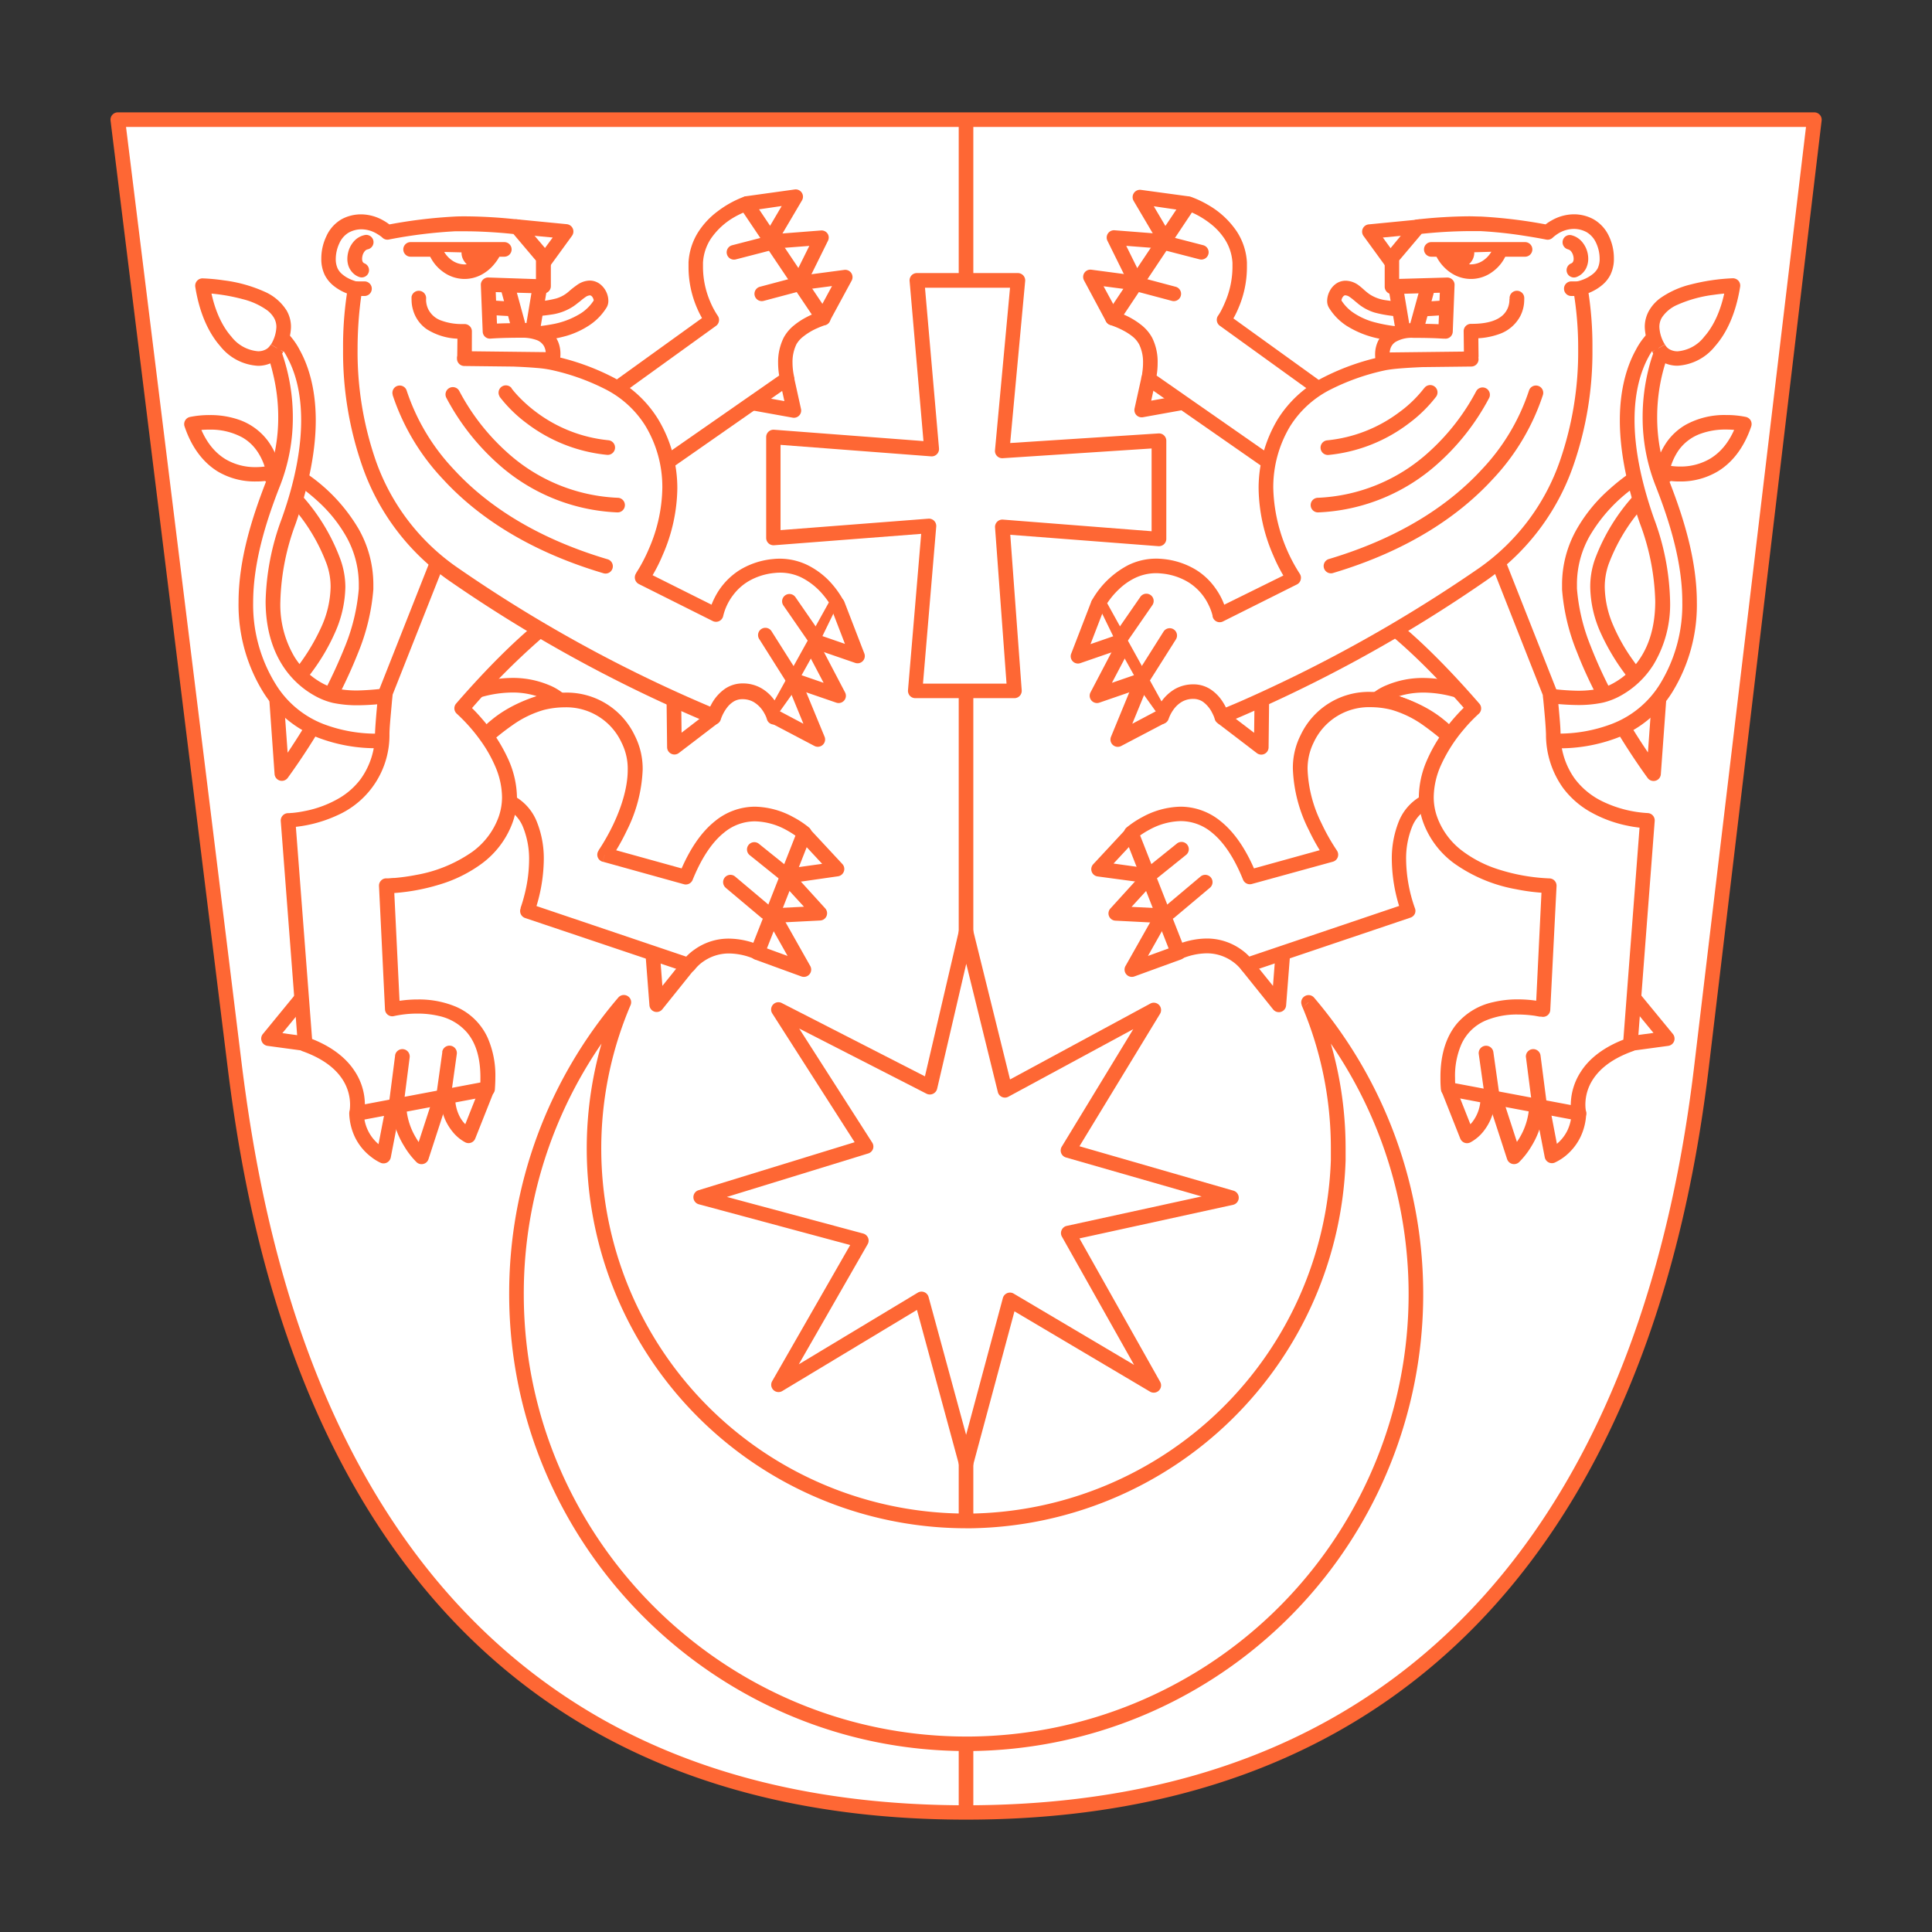 <svg xmlns="http://www.w3.org/2000/svg" viewBox="0 0 396.85 396.85"><rect x="0" y="0" width="396.85" height="396.85" fill="#333333" stroke="none"/><defs><style>.cls-1{fill:#fff;}.cls-2{fill:#fe6734;}</style></defs><g id="Vrstva_1" data-name="Vrstva 1"><path class="cls-1" d="M24.19,24.58H372.66s-16.45,138.17-23.17,194.55c-5.24,43.93-26.65,153.14-151.07,153.14S53.68,263.05,48.26,219.13C41.29,162.72,24.19,24.58,24.19,24.58Z"/><path class="cls-2" d="M24.19,24.58v1.5H372.66v-1.5l-1.49-.17s-.26,2.15-.72,6C367.21,57.67,353.88,169.62,348,219c-2.61,21.87-9.26,59.94-30.61,92.4-10.67,16.23-25,31.07-44.34,41.86s-43.74,17.56-74.63,17.56-55.25-6.77-74.5-17.56C95.05,337,77.53,311.73,66.7,286.29s-14.93-50.94-17-67.35C42.78,162.53,25.68,24.4,25.68,24.4l-1.49.18v0l-1.48.19s.26,2.16.74,6C26.82,58,40.68,170,46.77,219.31c2.73,22,9.14,60.54,30.65,93.67,10.75,16.57,25.3,31.78,45,42.84s44.62,17.95,76,17.95,56.27-6.88,76.09-17.94c29.74-16.59,47.88-42.51,59.06-68.35S349,235.85,351,219.3c6.73-56.37,23.18-194.54,23.18-194.54a1.51,1.51,0,0,0-.37-1.17,1.53,1.53,0,0,0-1.12-.51H24.19a1.51,1.51,0,0,0-1.12.51,1.49,1.49,0,0,0-.36,1.18Z"/><path class="cls-2" d="M196.93,24.74V371.38a1.5,1.5,0,0,0,3,0V24.74a1.5,1.5,0,0,0-3,0"/><polygon class="cls-1" points="198.43 191.49 206.46 223.97 236.98 207.46 219.4 236.33 252.94 246.01 219.4 253.34 236.98 284.56 207.42 267.06 198.43 300.52 189.26 266.86 159.87 284.56 176.89 254.88 143.91 246.01 177.86 235.56 159.87 207.46 191 223.39 198.43 191.49"/><path class="cls-2" d="M198.43,191.49l-1.46.36,8,32.48a1.49,1.49,0,0,0,.85,1,1.46,1.46,0,0,0,1.32-.06l25.64-13.87-14.69,24.14a1.52,1.52,0,0,0-.11,1.33,1.5,1.5,0,0,0,1,.89l27.85,8-27.76,6.06a1.49,1.49,0,0,0-1,.85,1.46,1.46,0,0,0,.06,1.35l14.82,26.34-24.73-14.64a1.49,1.49,0,0,0-1.33-.1,1.51,1.51,0,0,0-.89,1l-7.55,28.11-7.71-28.31a1.5,1.5,0,0,0-2.23-.89l-24.43,14.71,14.14-24.66a1.5,1.5,0,0,0,.09-1.32,1.54,1.54,0,0,0-1-.88l-28-7.52,29-8.92a1.51,1.51,0,0,0,1-.91,1.49,1.49,0,0,0-.15-1.33l-15-23.43,26.18,13.4a1.53,1.53,0,0,0,1.32,0,1.54,1.54,0,0,0,.83-1l7.43-31.9-1.46-.34-1.46.36,1.46-.36-1.47-.34-7,30-29.41-15.06a1.5,1.5,0,0,0-1.95,2.14l16.92,26.45-32.06,9.86a1.49,1.49,0,0,0-1.06,1.46,1.51,1.51,0,0,0,1.11,1.43l31.1,8.37-16.05,28a1.5,1.5,0,0,0,2.08,2l27.68-16.67L197,300.92a1.49,1.49,0,0,0,2.89,0l8.49-31.56,27.85,16.5a1.51,1.51,0,0,0,1.81-.22,1.49,1.49,0,0,0,.26-1.81l-16.57-29.45,31.55-6.9a1.5,1.5,0,0,0,.1-2.9l-31.65-9.13,16.55-27.2a1.51,1.51,0,0,0-.2-1.82,1.49,1.49,0,0,0-1.8-.28l-28.81,15.58-7.57-30.59a1.5,1.5,0,0,0-2.92,0Z"/><polygon class="cls-1" points="191.38 92.24 188.34 57.6 209.08 57.6 205.85 92.62 238.02 90.53 238.02 110.7 205.85 108.23 208.32 141.92 187.96 141.92 190.81 108.04 158.83 110.51 158.83 89.77 191.38 92.24"/><path class="cls-2" d="M191.38,92.24l1.5-.13L190,59.1h17.47l-3.09,33.38a1.5,1.5,0,0,0,1.6,1.64l30.57-2v17L206,106.73a1.51,1.51,0,0,0-1.61,1.61l2.36,32.08H189.59l2.72-32.26a1.5,1.5,0,0,0-1.61-1.62l-30.37,2.35V91.38l30.94,2.36a1.49,1.49,0,0,0,1.18-.45,1.51,1.51,0,0,0,.43-1.18l-1.5.13.12-1.5L159,88.27a1.51,1.51,0,0,0-1.62,1.5v20.74A1.51,1.51,0,0,0,159,112l30.22-2.34-2.71,32.12a1.56,1.56,0,0,0,.39,1.15,1.54,1.54,0,0,0,1.11.48h20.36a1.51,1.51,0,0,0,1.5-1.61l-2.35-31.95,30.43,2.34a1.51,1.51,0,0,0,1.62-1.5V90.53a1.51,1.51,0,0,0-.48-1.1,1.49,1.49,0,0,0-1.12-.4L207.5,91l3.08-33.27a1.51,1.51,0,0,0-1.5-1.64H188.34a1.5,1.5,0,0,0-1.11.48,1.53,1.53,0,0,0-.39,1.15l3,34.64,1.49-.13.12-1.5Z"/><path class="cls-1" d="M268.75,205.89a76.46,76.46,0,1,1-140.65,0,92,92,0,0,0-22,60.14c.12,51,42.2,92.6,93.23,92.14a92.38,92.38,0,0,0,69.47-152.28Z"/><path class="cls-2" d="M268.75,205.89l-1.38.59a74.77,74.77,0,0,1,6,29.47c0,.78,0,1.56,0,2.35a75.19,75.19,0,0,1-73.91,72.6h-1a75,75,0,0,1-68.94-104.43,1.48,1.48,0,0,0-.58-1.86,1.5,1.5,0,0,0-1.94.3,93.48,93.48,0,0,0-22.41,60.87,2.25,2.25,0,0,0,0,.26v0c.13,51.59,42.41,93.64,93.89,93.64h.85a93.88,93.88,0,0,0,70.6-154.75,1.49,1.49,0,0,0-1.93-.3,1.47,1.47,0,0,0-.59,1.86l1.38-.59-1.15,1a90.87,90.87,0,0,1-68.34,149.8h-.82c-49.82,0-90.78-40.73-90.89-90.64v-.24a90.49,90.49,0,0,1,21.71-58.92l-1.15-1-1.37-.59a78,78,0,0,0,71.69,108.61h1.06a78.18,78.18,0,0,0,76.87-75.51c0-.81,0-1.63,0-2.44a77.66,77.66,0,0,0-6.26-30.65l-1.37.59-1.15,1Z"/><polyline class="cls-1" points="106.05 46.58 116.3 47.55 111.8 53.74"/><path class="cls-2" d="M105.91,48.07l7.62.72-3,4.06A1.5,1.5,0,0,0,113,54.62l4.5-6.19a1.51,1.51,0,0,0-1.07-2.38l-10.25-1a1.5,1.5,0,1,0-.28,3Z"/><polyline class="cls-1" points="153.5 41.83 163.44 40.46 158.64 48.6"/><path class="cls-2" d="M153.71,43.32l6.86-1-3.22,5.47a1.5,1.5,0,1,0,2.58,1.52l4.8-8.14a1.5,1.5,0,0,0-1.5-2.25l-9.93,1.38a1.5,1.5,0,1,0,.41,3Z"/><polyline class="cls-1" points="159.76 49.51 168.75 48.82 164.69 57.03"/><path class="cls-2" d="M159.88,51l6.36-.49-2.9,5.85A1.5,1.5,0,0,0,166,57.7l4.06-8.22A1.47,1.47,0,0,0,170,48a1.5,1.5,0,0,0-1.36-.66l-9,.7a1.5,1.5,0,1,0,.23,3Z"/><polyline class="cls-1" points="165.6 57.95 173.62 56.88 169.09 65.24"/><path class="cls-2" d="M165.8,59.43l5.1-.67-3.12,5.77A1.5,1.5,0,0,0,170.41,66l4.53-8.36a1.51,1.51,0,0,0-.09-1.57,1.49,1.49,0,0,0-1.43-.63l-8,1.06a1.5,1.5,0,1,0,.4,3Z"/><polyline class="cls-1" points="161.71 78.07 163.07 84.23 154.63 82.71"/><path class="cls-2" d="M160.24,78.39l.88,4-6.22-1.12a1.5,1.5,0,1,0-.53,3l8.43,1.52a1.49,1.49,0,0,0,1.73-1.8l-1.36-6.16a1.5,1.5,0,1,0-2.93.65Z"/><path class="cls-1" d="M100.08,223.62l-3.84,9.7s-4.69-2.25-4.22-9"/><path class="cls-2" d="M98.69,223.06l-3.85,9.71,1.4.55.65-1.35-.33.69.34-.69h0l-.33.69.34-.69a4,4,0,0,1-.54-.35,6.86,6.86,0,0,1-1.8-2,8.41,8.41,0,0,1-1.07-4.33c0-.26,0-.54,0-.82a1.5,1.5,0,1,0-3-.22c0,.36,0,.71,0,1A11,11,0,0,0,93,232.51a8.42,8.42,0,0,0,2.62,2.16,1.48,1.48,0,0,0,2-.8l3.85-9.7a1.51,1.51,0,0,0-.85-1.95,1.49,1.49,0,0,0-1.94.84Z"/><path class="cls-1" d="M90.33,226.1l-3.75,11.53A16.2,16.2,0,0,1,82,225.73"/><path class="cls-2" d="M88.91,225.64l-3.75,11.53,1.42.46,1-1.09h0a14.45,14.45,0,0,1-2.15-2.86,13.9,13.9,0,0,1-2-7c0-.28,0-.55,0-.83a1.51,1.51,0,0,0-1.4-1.6,1.49,1.49,0,0,0-1.59,1.4c0,.35,0,.69,0,1A17,17,0,0,0,83,235.4a16.72,16.72,0,0,0,2.56,3.32,1.49,1.49,0,0,0,1.41.36,1.46,1.46,0,0,0,1.05-1l3.75-11.53a1.5,1.5,0,1,0-2.85-.92Z"/><path class="cls-1" d="M80.59,228.26l-1.79,9.18a9.89,9.89,0,0,1-5.57-8.76"/><path class="cls-2" d="M79.11,228l-1.78,9.19,1.47.28.57-1.38-.2.49.21-.49h0l-.2.49.21-.49a7.88,7.88,0,0,1-2.3-1.7,8.51,8.51,0,0,1-2.35-5.75,1.5,1.5,0,0,0-3,.13,12.15,12.15,0,0,0,1.13,4.73,11.24,11.24,0,0,0,3.34,4.12,9.57,9.57,0,0,0,2,1.24,1.5,1.5,0,0,0,1.29-.07,1.52,1.52,0,0,0,.76-1l1.78-9.19a1.5,1.5,0,1,0-3-.57Z"/><polyline class="cls-1" points="134.08 195.93 134.89 206.41 141.21 198.53"/><path class="cls-2" d="M132.59,196l.81,10.48a1.49,1.49,0,0,0,2.66.82l6.32-7.87A1.5,1.5,0,0,0,140,197.6l-3.94,4.91-.52-6.7a1.5,1.5,0,1,0-3,.23Z"/><polyline class="cls-1" points="165.06 171.16 171.93 178.54 161.87 179.9"/><path class="cls-2" d="M164,172.19l4.88,5.25-7.18,1a1.5,1.5,0,1,0,.4,3L172.13,180a1.51,1.51,0,0,0,1.21-1,1.49,1.49,0,0,0-.32-1.53l-6.86-7.38a1.5,1.5,0,1,0-2.19,2.05Z"/><polyline class="cls-1" points="161.67 180.24 168.38 187.62 158.21 188.13"/><path class="cls-2" d="M160.56,181.25l4.58,5-7,.35a1.5,1.5,0,0,0,.15,3l10.18-.52a1.49,1.49,0,0,0,1.31-.92,1.5,1.5,0,0,0-.28-1.58l-6.71-7.38a1.5,1.5,0,1,0-2.22,2Z"/><polyline class="cls-1" points="159.02 188.4 165.09 199.16 155.47 195.66"/><path class="cls-2" d="M157.71,189.14l4.07,7.22L156,194.25a1.5,1.5,0,0,0-1,2.82l9.61,3.5a1.5,1.5,0,0,0,1.82-2.15l-6.07-10.75a1.5,1.5,0,0,0-2.61,1.47Z"/><polyline class="cls-1" points="146.28 147.57 138.5 153.51 138.39 143.85"/><path class="cls-2" d="M145.36,146.38,140,150.5l-.08-6.67a1.5,1.5,0,0,0-3,0l.11,9.67a1.51,1.51,0,0,0,.85,1.33,1.49,1.49,0,0,0,1.57-.16l7.77-5.94a1.5,1.5,0,1,0-1.83-2.38Z"/><path class="cls-1" d="M101.21,68.33s17,2.6,22.16-6c.58-1-.82-4.63-3.92-2.57-2.93,1.95-2.88,4.61-18,3.48"/><path class="cls-2" d="M101,69.82a45.21,45.21,0,0,0,5.93.38,33.52,33.52,0,0,0,9.5-1.23A17.5,17.5,0,0,0,121,66.85a11.81,11.81,0,0,0,3.62-3.72,2.62,2.62,0,0,0,.34-1.35,4.19,4.19,0,0,0-.22-1.31,4.46,4.46,0,0,0-1.17-1.84,3.53,3.53,0,0,0-2.41-1,4.66,4.66,0,0,0-2.59.88,18.79,18.79,0,0,0-1.73,1.36,6.75,6.75,0,0,1-2.6,1.44,22.89,22.89,0,0,1-6.49.69c-1.71,0-3.76-.08-6.24-.27a1.5,1.5,0,0,0-.22,3c2.53.18,4.66.27,6.46.27a32.1,32.1,0,0,0,5.46-.38,10.93,10.93,0,0,0,4.62-1.73c.52-.36.94-.72,1.32-1a11.54,11.54,0,0,1,1.09-.85,1.76,1.76,0,0,1,.92-.37.45.45,0,0,1,.24.07,1,1,0,0,1,.39.46,1.38,1.38,0,0,1,.17.59v0l.54.05-.45-.27a.56.56,0,0,0-.09.22l.54.05-.45-.27a8.84,8.84,0,0,1-2.71,2.77,16.6,16.6,0,0,1-6,2.28,33.65,33.65,0,0,1-6.46.57c-1.59,0-3-.09-4-.17-.49,0-.88-.09-1.14-.13l-.3,0-.07,0h0a1.5,1.5,0,0,0-.45,3Z"/><polyline class="cls-1" points="110.86 59.15 109.39 67.93 106.74 67.88 104.32 59.05"/><path class="cls-2" d="M109.38,58.9l-1.25,7.51h-.24l-2.12-7.75a1.5,1.5,0,0,0-2.9.79l2.42,8.84a1.51,1.51,0,0,0,1.42,1.1l2.66.05a1.49,1.49,0,0,0,1.5-1.25l1.47-8.79a1.5,1.5,0,0,0-3-.49Z"/><path class="cls-1" d="M56.85,95.33S76,104.2,75.2,121c-.75,15.73-17.3,37.94-17.3,37.94L56.82,144S73.34,129,68.59,115.44c-4.43-12.6-15.79-19.7-15.79-19.7Z"/><path class="cls-2" d="M56.85,95.33l-.63,1.37h0a39.75,39.75,0,0,1,9,6.2,29.38,29.38,0,0,1,5.88,7.28,20,20,0,0,1,2.6,9.77c0,.31,0,.63,0,1h0A40.18,40.18,0,0,1,70.78,133a106.7,106.7,0,0,1-8.88,17.26c-1.46,2.35-2.76,4.29-3.7,5.65-.47.68-.85,1.21-1.11,1.57l-.3.4-.09.14,1.2.89,1.49-.1-1.08-14.89-1.49.11,1,1.11a55.17,55.17,0,0,0,6.52-7.47,41.64,41.64,0,0,0,4.5-7.79,23.88,23.88,0,0,0,2.1-9.29,16.93,16.93,0,0,0-1-5.65A40.48,40.48,0,0,0,60.09,99.8a41.52,41.52,0,0,0-6.5-5.33l-.79,1.27L53,97.23l4-.4-.15-1.5-.63,1.37.63-1.37-.15-1.49-4.05.41A1.5,1.5,0,0,0,52,97h0a40.07,40.07,0,0,1,6.13,5.07,37.6,37.6,0,0,1,9,13.85,13.94,13.94,0,0,1,.78,4.66,20.78,20.78,0,0,1-1.86,8.11,42.38,42.38,0,0,1-6.43,10.1c-1.08,1.29-2,2.33-2.75,3-.35.36-.63.63-.82.81l-.22.21,0,0h0a1.52,1.52,0,0,0-.49,1.22L56.4,159a1.5,1.5,0,0,0,2.7.79,138.14,138.14,0,0,0,8.47-13.23,99.73,99.73,0,0,0,6-12.5,43.32,43.32,0,0,0,3.12-13h0c0-.37,0-.73,0-1.09a23.1,23.1,0,0,0-3.06-11.38A35.51,35.51,0,0,0,63.54,97.66,41,41,0,0,0,57.48,94a1.5,1.5,0,0,0-.78-.13Z"/><path class="cls-1" d="M56.17,97S43.9,100.6,39.31,87.1C39.31,87.1,53.48,83.87,56.17,97Z"/><path class="cls-2" d="M56.17,97l-.42-1.44,0,.07,0-.07h0l0,.07,0-.07a12.68,12.68,0,0,1-3.25.39,11.9,11.9,0,0,1-6.2-1.64c-2.11-1.3-4.17-3.53-5.57-7.64l-1.42.48.33,1.47L39.52,88l.12.56h0L39.52,88l.12.56A16.76,16.76,0,0,1,43,88.25a13.66,13.66,0,0,1,6.79,1.61,9.33,9.33,0,0,1,2.93,2.67,12.11,12.11,0,0,1,2,4.73L56.17,97l-.42-1.44L56.17,97l1.47-.3A15.13,15.13,0,0,0,55.2,90.8a12.53,12.53,0,0,0-6-4.54,17.83,17.83,0,0,0-6.13-1,19.66,19.66,0,0,0-4.06.39,1.5,1.5,0,0,0-1.08,2c1.57,4.65,4.12,7.57,6.85,9.23A14.91,14.91,0,0,0,52.5,98.9a15.29,15.29,0,0,0,4.1-.51,1.49,1.49,0,0,0,1-1.74Z"/><polygon class="cls-1" points="64.11 214.56 55.1 213.34 65.21 201.04 64.11 214.56"/><path class="cls-2" d="M64.11,214.56l.21-1.48L58,212.22l5.36-6.52-.71,8.74,1.49.12.21-1.48-.21,1.48,1.5.12,1.1-13.52a1.5,1.5,0,0,0-2.66-1.07L54,212.39a1.48,1.48,0,0,0-.24,1.5,1.5,1.5,0,0,0,1.19.94l9,1.22a1.51,1.51,0,0,0,1.14-.32,1.47,1.47,0,0,0,.56-1Z"/><path class="cls-1" d="M135.24,96.2l26.43-18.39s-1.15-4.41.59-7.75c1.67-3.19,6.79-4.72,6.79-4.72L153.33,41.81s-9.88,3.25-10.4,12.1a20,20,0,0,0,3.27,11.82l-23,16.56Z"/><path class="cls-2" d="M135.24,96.2l.86,1.24L162.53,79a1.5,1.5,0,0,0,.59-1.61h0a13.38,13.38,0,0,1-.33-2.9,8.31,8.31,0,0,1,.8-3.77A5.45,5.45,0,0,1,165,69.13a12.92,12.92,0,0,1,3-1.77c.45-.2.85-.35,1.12-.45l.32-.11.07,0h0a1.48,1.48,0,0,0,1-.92,1.54,1.54,0,0,0-.16-1.35L154.58,41a1.51,1.51,0,0,0-1.72-.6,21.11,21.11,0,0,0-5.44,3,16.36,16.36,0,0,0-3.91,4.13,13,13,0,0,0-2.08,6.35q0,.57,0,1.11a21.24,21.24,0,0,0,1.77,8.34A19.34,19.34,0,0,0,145,66.61l1.22-.88-.88-1.22-23,16.57a1.48,1.48,0,0,0-.61,1,1.5,1.5,0,0,0,.35,1.15l12,13.92a1.5,1.5,0,0,0,2,.25l-.86-1.24,1.14-1L125.43,82.55l21.64-15.61a1.49,1.49,0,0,0,.61-1,1.47,1.47,0,0,0-.27-1.11h0a17.22,17.22,0,0,1-1.56-2.94,18.25,18.25,0,0,1-1.45-7c0-.3,0-.62,0-.93a10,10,0,0,1,1.6-4.9,14.65,14.65,0,0,1,4.91-4.5A17.59,17.59,0,0,1,153,43.55c.26-.12.47-.2.6-.25l.15,0h0l-.19-.58.19.59h0l-.19-.58.19.59-.47-1.43-1.24.83L167.8,66.17l1.25-.83-.43-1.44a18.91,18.91,0,0,0-3,1.27,14.8,14.8,0,0,0-2.51,1.65,8.36,8.36,0,0,0-2.14,2.55,11.26,11.26,0,0,0-1.14,5.16,16,16,0,0,0,.43,3.66l1.45-.38-.86-1.23L134.38,95l.86,1.23,1.14-1Z"/><path class="cls-1" d="M57.2,68.68S69.52,78,59.31,107.06c-9.72,27.69,5.3,35,9.42,35.86,7.46,1.6,18.28-1.55,18.28-1.55l-1.27,10s-21,5.12-30.37-10c-8.37-13.44-4.37-29,.8-42.18C62,84.37,56.36,69.66,53,66.57Z"/><path class="cls-2" d="M57.2,68.68l-.9,1.2.27-.37-.28.36h0l.27-.37-.28.36A12.34,12.34,0,0,1,59.1,73.6c1.38,2.58,2.76,6.65,2.76,12.72,0,5.19-1,11.85-4,20.25a51.65,51.65,0,0,0-3.3,16.92c0,7.51,2.52,12.63,5.54,15.86a18.33,18.33,0,0,0,4.58,3.58,14.32,14.32,0,0,0,3.7,1.45,24.48,24.48,0,0,0,5.16.49,50.52,50.52,0,0,0,9.47-1c2.6-.51,4.35-1,4.39-1L87,141.37l-1.49-.19-1.27,10,1.49.19-.36-1.46h0a37.19,37.19,0,0,1-7.74.79,30.54,30.54,0,0,1-11.07-1.93,20,20,0,0,1-9.9-8.18A31,31,0,0,1,52,123.76c0-8.09,2.54-16.43,5.53-24a38.22,38.22,0,0,0,2.62-14,39.94,39.94,0,0,0-2.06-12.75,27.75,27.75,0,0,0-2-4.52A12,12,0,0,0,54,65.47l-1,1.1-.67,1.34L56.53,70l.67-1.34-.9,1.2.9-1.2.67-1.34-4.22-2.11A1.5,1.5,0,0,0,52,67.68a9.11,9.11,0,0,1,1.57,2.19A27.79,27.79,0,0,1,56,76.45a37.63,37.63,0,0,1,1.15,9.23,35.44,35.44,0,0,1-2.41,13C51.73,106.39,49,115,49,123.76a34.13,34.13,0,0,0,5.06,18.4,23.09,23.09,0,0,0,11.35,9.39,33.33,33.33,0,0,0,12.17,2.14,38.87,38.87,0,0,0,8.48-.88,1.52,1.52,0,0,0,1.13-1.27l1.26-10a1.5,1.5,0,0,0-1.9-1.63l-.07,0a54.34,54.34,0,0,1-13,1.92,21.73,21.73,0,0,1-4.53-.42,11.43,11.43,0,0,1-2.89-1.15A15.5,15.5,0,0,1,60.53,135a21,21,0,0,1-2.94-11.47,48.8,48.8,0,0,1,3.13-15.93c3-8.66,4.14-15.65,4.14-21.24,0-6.73-1.61-11.42-3.27-14.42a14.45,14.45,0,0,0-3.49-4.42l-.23-.14Z"/><path class="cls-1" d="M56.9,71.52C54.33,76.09,44,73.8,41.61,58.68,41.61,58.68,63.76,59.27,56.9,71.52Z"/><path class="cls-2" d="M56.9,71.52l-1.31-.74a2.4,2.4,0,0,1-1,1,3.31,3.31,0,0,1-1.59.37,7.71,7.71,0,0,1-5.47-3c-1.9-2.14-3.63-5.6-4.44-10.71l-1.48.24,0,1.5h0a38.47,38.47,0,0,1,8.29,1.28,14.65,14.65,0,0,1,5,2.29,5.41,5.41,0,0,1,1.39,1.56,3.73,3.73,0,0,1,.48,1.88,7.45,7.45,0,0,1-1.12,3.59l1.31.74,1.3.73a10.39,10.39,0,0,0,1.51-5.06,6.65,6.65,0,0,0-.91-3.43,10.11,10.11,0,0,0-4.46-3.82A29.33,29.33,0,0,0,46,57.59a40.47,40.47,0,0,0-4.36-.41,1.51,1.51,0,0,0-1.53,1.73c.88,5.55,2.81,9.57,5.16,12.23a10.64,10.64,0,0,0,7.72,4,6.43,6.43,0,0,0,3-.72,5.46,5.46,0,0,0,2.19-2.15Z"/><path class="cls-1" d="M98.68,152.76s3.13-6.61,15.82-9.35c0,0-6.17-5.1-17.52-1.2L87,147.9Z"/><path class="cls-2" d="M98.68,152.76l1.35.64-.5-.24.5.25h0l-.5-.24.5.25a11.61,11.61,0,0,1,3-3.32c2.21-1.8,5.88-3.93,11.82-5.21a1.5,1.5,0,0,0,.64-2.62,11.38,11.38,0,0,0-2.75-1.56,19.09,19.09,0,0,0-7.53-1.46,26.62,26.62,0,0,0-8.68,1.55l-.26.11-10,5.7a1.5,1.5,0,0,0,.17,2.68l11.67,4.86a1.5,1.5,0,0,0,1.93-.74l-1.35-.64.57-1.39-8.85-3.68,7.33-4.18-.75-1.3.49,1.42a23.56,23.56,0,0,1,7.71-1.39,16.16,16.16,0,0,1,6.36,1.22,10.12,10.12,0,0,1,1.56.81c.17.1.3.19.37.24l.08.06h0L114,144l-.43.53h0L114,144l-.43.53,1-1.16-.31-1.46c-6.57,1.41-10.77,3.86-13.33,6a13.83,13.83,0,0,0-3.54,4.15l1.36.65.57-1.39Z"/><path class="cls-1" d="M124.2,175.57s9.93-14,4.87-23.75c-4.82-9.25-13.65-8.49-17.67-7.47-9.57,2.45-19.8,15.73-19.8,15.73l2.46,3.84s11.26-3,14.79,5.34c3.34,7.87-.54,17.83-.54,17.83l33.15,11.2s4.62-6.69,14.14-2.65l9.61-24.47s-15.34-13.33-24.34,9Z"/><path class="cls-2" d="M124.2,175.57l1.22.86a43,43,0,0,0,3.29-5.74,30.45,30.45,0,0,0,3.3-12.57,15,15,0,0,0-1.61-7A15.46,15.46,0,0,0,116,142.27a20.58,20.58,0,0,0-5,.63,24.52,24.52,0,0,0-7.61,3.71,58.84,58.84,0,0,0-9.18,8.12c-2.35,2.51-3.81,4.41-3.83,4.44a1.49,1.49,0,0,0-.08,1.72l2.46,3.84a1.5,1.5,0,0,0,1.65.64l-.1-.37.1.37h0l-.1-.37.1.37a18.13,18.13,0,0,1,4.11-.47,12.29,12.29,0,0,1,5.08,1,7.33,7.33,0,0,1,3.84,4,17.4,17.4,0,0,1,1.24,6.76,29.53,29.53,0,0,1-.91,7c-.23.92-.45,1.67-.62,2.18-.08.26-.15.45-.2.59l0,.14,0,0h0a1.51,1.51,0,0,0,.92,2L141,199.71a1.5,1.5,0,0,0,1.71-.57l-.49-.34.49.35h0l-.49-.34.49.35a7.66,7.66,0,0,1,1.81-1.69,9.14,9.14,0,0,1,5.26-1.62A13.51,13.51,0,0,1,155,197a1.48,1.48,0,0,0,2-.83l9.62-24.48a1.5,1.5,0,0,0-.41-1.68,19,19,0,0,0-3.25-2.16,17,17,0,0,0-7.87-2.15,13,13,0,0,0-8.26,3c-2.72,2.18-5.22,5.66-7.34,10.92l1.39.56.4-1.45-16.67-4.62-.4,1.45,1.22.86-1.22-.86-.4,1.44,16.67,4.63a1.51,1.51,0,0,0,1.79-.89c2-4.93,4.24-7.94,6.44-9.7a9.93,9.93,0,0,1,6.38-2.33,14,14,0,0,1,6.45,1.79,18.47,18.47,0,0,1,2,1.26l.53.4.13.1,0,0h0l.39-.45-.39.45h0l.39-.45-.39.45,1-1.13-1.39-.55-9.62,24.47,1.4.55.58-1.38a16.36,16.36,0,0,0-6.42-1.42,12,12,0,0,0-7.11,2.26,10.28,10.28,0,0,0-2.43,2.34l1.24.85.48-1.42-33.15-11.2-.48,1.42,1.4.55a33.82,33.82,0,0,0,2-11,20.21,20.21,0,0,0-1.48-7.93,10.39,10.39,0,0,0-5.35-5.53,15.47,15.47,0,0,0-6.33-1.25,21.24,21.24,0,0,0-4.88.57l.39,1.45,1.26-.81-2.46-3.84-1.26.81,1.18.92,0,0a68.75,68.75,0,0,1,6.49-7.09,48.69,48.69,0,0,1,6-4.94,21.08,21.08,0,0,1,6.44-3.13,17.66,17.66,0,0,1,4.27-.54,12.49,12.49,0,0,1,11.7,7.24,11.94,11.94,0,0,1,1.27,5.61c0,3.89-1.48,8.09-3,11.27a43.19,43.19,0,0,1-2.1,3.87c-.28.47-.52.83-.68,1.08l-.19.27,0,.07v0a1.49,1.49,0,0,0,.83,2.31Z"/><path class="cls-1" d="M115.78,125.74s-7.37,4.13-21,19.75c0,0,13.1,11.43,9,22.87C99,181.8,79.36,182,79.36,182l1.23,25.33s21.18-5.18,19.49,16.33l-26.85,5.06s2.39-9.56-10.55-14.2l-3.51-46s18.89-.37,19.35-17.76c.07-2.36.67-8.33.67-8.33l13-32.91Z"/><path class="cls-2" d="M115.78,125.74l-.73-1.31c-.18.1-7.69,4.35-21.35,20.08a1.49,1.49,0,0,0,.15,2.11v0a35.64,35.64,0,0,1,4.88,5.53,27.62,27.62,0,0,1,3.05,5.4,16.23,16.23,0,0,1,1.34,6.17,12.19,12.19,0,0,1-.71,4.12,15.29,15.29,0,0,1-5.35,7.1,28.76,28.76,0,0,1-11.53,4.77,41.45,41.45,0,0,1-4.46.63c-.56,0-1,.07-1.3.08l-.33,0h-.11a1.45,1.45,0,0,0-1.07.47,1.48,1.48,0,0,0-.41,1.1l1.23,25.34a1.49,1.49,0,0,0,1.85,1.38h0a22.65,22.65,0,0,1,4.84-.51,19,19,0,0,1,4.35.48A10.59,10.59,0,0,1,96,212.17c1.55,1.88,2.67,4.68,2.68,9.09,0,.71,0,1.45-.09,2.24l1.49.12-.28-1.48L73,227.2l.28,1.48,1.45.36a9.6,9.6,0,0,0,.22-2.17A12.53,12.53,0,0,0,72.84,220c-1.69-2.6-4.69-5.16-9.65-6.93l-.51,1.41,1.5-.12-3.52-46-1.49.11,0,1.5a27.47,27.47,0,0,0,10.12-2.5A18,18,0,0,0,80,150.78c0-1.1.2-3.19.36-5,.08-.89.15-1.7.21-2.3s.1-1,.1-1l-1.5-.15,1.4.55,12.32-31.15,22,15.16.85-1.23-.73-1.31.73,1.31.85-1.24L93.06,108.26a1.52,1.52,0,0,0-2.25.69l-13,32.91a1.8,1.8,0,0,0-.1.4s-.15,1.5-.31,3.29-.33,3.89-.37,5.15A15.77,15.77,0,0,1,74.1,160a15,15,0,0,1-4.41,3.94,22.45,22.45,0,0,1-7.16,2.67,21.53,21.53,0,0,1-2.49.37c-.3,0-.53.05-.69.05h-.21a1.52,1.52,0,0,0-1.47,1.62l3.52,46a1.49,1.49,0,0,0,1,1.3c4.48,1.61,6.84,3.75,8.15,5.75a9.55,9.55,0,0,1,1.57,5.23,9.42,9.42,0,0,1-.07,1.12c0,.12,0,.22,0,.27v.06h0l.78.19-.78-.19h0l.78.19-.78-.19a1.51,1.51,0,0,0,.37,1.39,1.48,1.48,0,0,0,1.37.44l26.85-5.06a1.5,1.5,0,0,0,1.22-1.36c.06-.86.1-1.68.1-2.47a19.3,19.3,0,0,0-1.57-8.13,12.65,12.65,0,0,0-6.62-6.44,19.58,19.58,0,0,0-7.7-1.45,25.55,25.55,0,0,0-5.56.6l.36,1.45,1.49-.07-1.23-25.34-1.49.08v1.5a41.94,41.94,0,0,0,10.86-1.83,28.25,28.25,0,0,0,8.65-4.28,18.29,18.29,0,0,0,6.36-8.48,15.07,15.07,0,0,0,.89-5.13,19.66,19.66,0,0,0-1.65-7.53,33.7,33.7,0,0,0-5.41-8.48,36.45,36.45,0,0,0-3.25-3.37l-1,1.13,1.13,1a144.93,144.93,0,0,1,15.4-15.58c1.74-1.46,3-2.44,3.92-3,.43-.31.75-.52,1-.65l.22-.13.05,0h0l-.27-.47.27.47h0l-.27-.47.27.47a1.5,1.5,0,0,0,.11-2.54Z"/><line class="cls-1" x1="92.35" y1="216.31" x2="91.08" y2="225.3"/><path class="cls-2" d="M90.86,216.1l-1.26,9a1.49,1.49,0,0,0,1.27,1.69,1.51,1.51,0,0,0,1.7-1.28l1.26-9a1.5,1.5,0,1,0-3-.42"/><line class="cls-1" x1="82.65" y1="217.01" x2="81.38" y2="226.85"/><path class="cls-2" d="M81.16,216.82l-1.27,9.84a1.5,1.5,0,1,0,3,.38l1.26-9.84a1.5,1.5,0,1,0-3-.38"/><line class="cls-1" x1="154.96" y1="174.49" x2="161.17" y2="179.47"/><path class="cls-2" d="M154,175.66l6.22,5a1.5,1.5,0,0,0,1.87-2.34l-6.21-5a1.5,1.5,0,1,0-1.88,2.34"/><line class="cls-1" x1="150.02" y1="181.2" x2="157.33" y2="187.35"/><path class="cls-2" d="M149.05,182.35l7.32,6.15a1.5,1.5,0,0,0,1.93-2.3L151,180.05a1.5,1.5,0,0,0-1.93,2.3"/><path class="cls-1" d="M73,59.26s-7.74,39.37,20,58.63a289.07,289.07,0,0,0,53.71,29.38s1.51-5.16,5.75-5.23c5-.09,6.62,5.16,6.62,5.16l12.94-23.34s-4.56-8.45-13-7.57c-10.29,1.08-11.87,10-11.87,10l-15.18-7.6s11.37-16.25,2-31.94c-4.36-7.29-12.85-10.4-20.36-12.16-3.84-.9-18.1-.94-18.1-.94l18.12.21s1.59-6-6.28-6c-4.8,0-6.57.19-6.57.19l-.37-9.56,11.38.33V52.93l-5.38-6.32A93.86,93.86,0,0,0,93.41,46a99.07,99.07,0,0,0-13.79,1.71s-4-3.83-8.69-1.32c-3.1,1.64-4.28,6.74-2.9,9.44S73,59.26,73,59.26Z"/><path class="cls-2" d="M73,59.26,71.47,59a72.88,72.88,0,0,0-1,12.72,71.12,71.12,0,0,0,3.91,23.92,47.68,47.68,0,0,0,17.69,23.51,290.88,290.88,0,0,0,54,29.55,1.54,1.54,0,0,0,1.21,0,1.49,1.49,0,0,0,.78-.92l-.83-.25.83.25h0l-.83-.25.83.25.06-.19a8.52,8.52,0,0,1,1.35-2.41,5,5,0,0,1,1.28-1.11,3.35,3.35,0,0,1,1.65-.45h.1a4.55,4.55,0,0,1,2.34.6,6,6,0,0,1,2.1,2.19,7.33,7.33,0,0,1,.49,1c0,.12.08.21.1.27l0,.07h0l.63-.19-.63.19h0l.63-.19-.63.19a1.49,1.49,0,0,0,2.74.29l12.94-23.34a1.5,1.5,0,0,0,0-1.44A18.81,18.81,0,0,0,170,119a16.31,16.31,0,0,0-4.07-2.9,13.08,13.08,0,0,0-7.12-1.27,16,16,0,0,0-6.84,2.24,14.23,14.23,0,0,0-5.18,5.72,13.07,13.07,0,0,0-1.18,3.3l1.48.27.67-1.35-15.18-7.59-.67,1.34,1.22.86a32.85,32.85,0,0,0,3-5.63,35.1,35.1,0,0,0,3-13.69A27.41,27.41,0,0,0,135.12,86a23.82,23.82,0,0,0-9.59-8.7,49.13,49.13,0,0,0-11.71-4.14,19.43,19.43,0,0,0-2.06-.33c-2.75-.31-6.81-.47-10.23-.56s-6.15-.09-6.15-.09a1.5,1.5,0,0,0-1.51,1.48,1.51,1.51,0,0,0,1.49,1.52l18.11.21a1.49,1.49,0,0,0,1.47-1.12,6.5,6.5,0,0,0,.18-1.58,6.57,6.57,0,0,0-.28-1.94,5.55,5.55,0,0,0-2.32-3.07,9.5,9.5,0,0,0-5.31-1.31c-4.84,0-6.65.19-6.72.2l.15,1.49,1.5-.06-.31-8,9.78.28a1.5,1.5,0,0,0,1.54-1.5V52.93a1.46,1.46,0,0,0-.36-1l-5.38-6.32a1.46,1.46,0,0,0-1-.52,103.19,103.19,0,0,0-10.74-.65c-.79,0-1.59,0-2.37.05a101.37,101.37,0,0,0-14,1.74l.3,1.47,1-1.08a9.81,9.81,0,0,0-1.82-1.31,9.33,9.33,0,0,0-4.61-1.28,8.41,8.41,0,0,0-4,1A7.69,7.69,0,0,0,67,48.61,10.59,10.59,0,0,0,66,53.16a7.44,7.44,0,0,0,.73,3.37,6.91,6.91,0,0,0,1.7,2.1,10.19,10.19,0,0,0,2.8,1.63,9.25,9.25,0,0,0,1.43.46L73,59.26,71.47,59l1.48.29.32-1.46-.09.42.1-.42h0l-.09.42.1-.42a8.44,8.44,0,0,1-1.71-.65,6.33,6.33,0,0,1-1.28-.85,3.64,3.64,0,0,1-.92-1.13,4.53,4.53,0,0,1-.41-2,7.64,7.64,0,0,1,.75-3.25,4.78,4.78,0,0,1,1.92-2.18,5.5,5.5,0,0,1,2.61-.67,6.3,6.3,0,0,1,3.12.89,9,9,0,0,1,.94.62l.23.2,0,0h0a1.49,1.49,0,0,0,1.35.39l.29-.06a99.11,99.11,0,0,1,13.25-1.63c.73,0,1.48,0,2.24,0,2.57,0,5.18.16,7.13.31,1,.08,1.8.16,2.36.22l.66.07.23,0,.18-1.49-1.14,1,5,5.91v3.8L100.31,57a1.5,1.5,0,0,0-1.11.45,1.47,1.47,0,0,0-.43,1.11l.38,9.56a1.48,1.48,0,0,0,1.65,1.43h0c.15,0,1.93-.18,6.4-.18a8.4,8.4,0,0,1,2.85.42,2.87,2.87,0,0,1,1.7,1.33,3.33,3.33,0,0,1,.36,1.57,3.52,3.52,0,0,1-.05.64l0,.16v0l.46.11-.46-.12h0l.46.11-.46-.12,1.45.38,0-1.5-18.12-.21a1.45,1.45,0,0,0-1.07.43,1.53,1.53,0,0,0-.45,1,1.46,1.46,0,0,0,.44,1.07,1.51,1.51,0,0,0,1.06.45l2.27,0c2.09,0,5.31.09,8.35.23,1.52.06,3,.15,4.25.26a22.82,22.82,0,0,1,2.89.39,45.88,45.88,0,0,1,11,3.87,20.8,20.8,0,0,1,8.42,7.6,24.32,24.32,0,0,1,3.5,12.71,32.33,32.33,0,0,1-2.73,12.51,34.66,34.66,0,0,1-1.87,3.77c-.26.44-.47.78-.61,1a2,2,0,0,1-.17.25l0,.06h0a1.54,1.54,0,0,0-.23,1.23,1.51,1.51,0,0,0,.79,1l15.18,7.6a1.51,1.51,0,0,0,2.15-1.08h0a11.42,11.42,0,0,1,2-4.21,11,11,0,0,1,3.16-2.87,13,13,0,0,1,5.43-1.72,10,10,0,0,1,1.08-.06,9.92,9.92,0,0,1,4.41,1,14.13,14.13,0,0,1,4.51,3.64,17.7,17.7,0,0,1,1.17,1.57c.13.2.22.36.29.46l.06.11v0h0l1.33-.72-1.32-.72-12.93,23.34,1.31.72,1.44-.43a10.47,10.47,0,0,0-1.65-3.07,8.5,8.5,0,0,0-2.44-2.15,7.57,7.57,0,0,0-3.84-1h-.15a6.43,6.43,0,0,0-3.5,1.1,9.07,9.07,0,0,0-2.85,3.29,10.62,10.62,0,0,0-.82,1.92l1.44.42.54-1.39-.28-.12a289.17,289.17,0,0,1-53.11-29.1A44.65,44.65,0,0,1,77.18,94.59a68.21,68.21,0,0,1-3.73-22.9,79.45,79.45,0,0,1,.49-8.81c.12-1.07.24-1.91.33-2.48,0-.28.08-.5.11-.65l0-.15v-.05a1.5,1.5,0,0,0-1.15-1.75Z"/><path class="cls-1" d="M86,61.26s-.81,6.9,9.4,6.76l-.06,5.17"/><path class="cls-2" d="M84.54,61.08a3.61,3.61,0,0,0,0,.54,7.24,7.24,0,0,0,.29,2,7.17,7.17,0,0,0,2.83,4,12.75,12.75,0,0,0,7.5,1.94h.32l0-1.5h-1.5l-.06,5.17a1.5,1.5,0,0,0,3,0L96.93,68A1.48,1.48,0,0,0,96.49,67a1.55,1.55,0,0,0-1.08-.44h-.28a12.18,12.18,0,0,1-4.47-.71A4.7,4.7,0,0,1,88,63.58a4.51,4.51,0,0,1-.48-2v-.2l-.59-.05.59.07v0l-.59-.05.59.07a1.5,1.5,0,0,0-3-.36Z"/><path class="cls-2" d="M103.59,49.73H84.34a1.5,1.5,0,0,0,0,3h19.25a1.5,1.5,0,0,0,0-3"/><path class="cls-1" d="M101.21,52s-1.78,3.84-5.83,3.84a6.59,6.59,0,0,1-5.84-4.13"/><path class="cls-2" d="M99.85,51.33l.56.26-.56-.27h0l.56.26-.56-.27a6.2,6.2,0,0,1-1.18,1.58,5.32,5.32,0,0,1-1.39,1,4.4,4.4,0,0,1-1.9.42,4.54,4.54,0,0,1-2.63-.9,5.38,5.38,0,0,1-1.82-2.3,1.5,1.5,0,0,0-2.78,1.14A8.39,8.39,0,0,0,91,55.83a7.49,7.49,0,0,0,4.38,1.47,7.37,7.37,0,0,0,3.27-.75,8.67,8.67,0,0,0,3-2.45,8.84,8.84,0,0,0,1-1.51,1.5,1.5,0,0,0-2.72-1.26Z"/><path class="cls-1" d="M103.83,80.6a30.7,30.7,0,0,0,21,11.34"/><path class="cls-2" d="M102.61,81.47a28.3,28.3,0,0,0,5.57,5.47,32.52,32.52,0,0,0,16.5,6.49,1.5,1.5,0,0,0,.3-3,29.51,29.51,0,0,1-15-5.9,29.05,29.05,0,0,1-3.75-3.39c-.41-.45-.72-.82-.92-1.07l-.22-.28,0-.06v0l-.19.14.19-.14h0l-.19.14.19-.14a1.5,1.5,0,0,0-2.44,1.74Z"/><path class="cls-1" d="M93,81c2.7,5.19,12.91,21.78,33.85,22.73"/><path class="cls-2" d="M91.68,81.71A48.42,48.42,0,0,0,102.1,95.1a39.15,39.15,0,0,0,24.69,10.15,1.5,1.5,0,1,0,.14-3,36.06,36.06,0,0,1-22.83-9.39,45.19,45.19,0,0,1-9.75-12.53,1.5,1.5,0,0,0-2.67,1.38Z"/><path class="cls-1" d="M82.09,80.69c2,6.58,10.56,26.19,42.2,35.6"/><path class="cls-2" d="M80.65,81.13A46.3,46.3,0,0,0,91,98.44c6.52,7.11,16.83,14.52,32.88,19.29a1.5,1.5,0,1,0,.86-2.87c-15.58-4.64-25.37-11.74-31.53-18.45a43.24,43.24,0,0,1-9.67-16.16,1.5,1.5,0,1,0-2.87.88Z"/><line class="cls-1" x1="150.77" y1="51.83" x2="158.5" y2="49.79"/><path class="cls-2" d="M151.15,53.28l7.73-2a1.5,1.5,0,0,0-.76-2.9l-7.74,2a1.5,1.5,0,0,0,.77,2.9"/><line class="cls-1" x1="156.53" y1="60.34" x2="164.05" y2="58.37"/><path class="cls-2" d="M156.91,61.79l7.52-2a1.5,1.5,0,1,0-.76-2.9l-7.52,2a1.5,1.5,0,1,0,.76,2.9"/><line class="cls-1" x1="162.15" y1="123.51" x2="167.5" y2="131.25"/><path class="cls-2" d="M160.92,124.37l5.34,7.73a1.5,1.5,0,1,0,2.47-1.71l-5.34-7.73a1.5,1.5,0,1,0-2.47,1.71"/><line class="cls-1" x1="157.3" y1="130.54" x2="162.86" y2="139.33"/><path class="cls-2" d="M156,131.34l5.55,8.79a1.5,1.5,0,1,0,2.54-1.6l-5.56-8.79a1.5,1.5,0,1,0-2.53,1.6"/><polyline class="cls-1" points="172.07 124.22 176.13 134.74 168.27 132.02"/><path class="cls-2" d="M170.67,124.76l2.89,7.5-4.8-1.66a1.5,1.5,0,0,0-1,2.84l7.86,2.71a1.49,1.49,0,0,0,1.89-2l-4.06-10.52a1.5,1.5,0,0,0-2.8,1.08Z"/><polyline class="cls-1" points="167.43 133.71 172.28 142.91 163.91 140.03"/><path class="cls-2" d="M166.1,134.41l3.08,5.85-4.78-1.65a1.5,1.5,0,1,0-1,2.84l8.37,2.88a1.5,1.5,0,0,0,1.63-.44,1.49,1.49,0,0,0,.18-1.67L168.75,133a1.5,1.5,0,1,0-2.65,1.4Z"/><polyline class="cls-1" points="163.63 141.3 167.99 151.91 159.31 147.35"/><path class="cls-2" d="M162.24,141.87l2.79,6.8L160,146a1.5,1.5,0,0,0-1.4,2.66l8.68,4.56a1.5,1.5,0,0,0,2.09-1.9L165,140.73a1.5,1.5,0,0,0-2.78,1.14Z"/><path class="cls-1" d="M75.16,49.76a3.2,3.2,0,0,0-2.22,2.51A3.39,3.39,0,0,0,73,54.14a2.21,2.21,0,0,0,1.27,1.32"/><path class="cls-2" d="M74.84,48.3a4.06,4.06,0,0,0-2.27,1.42A5.29,5.29,0,0,0,71.48,52a5.52,5.52,0,0,0-.13,1.17,4.45,4.45,0,0,0,.26,1.54h0A3.88,3.88,0,0,0,72.42,56a3.45,3.45,0,0,0,1.38.9,1.5,1.5,0,1,0,1-2.83l-.18-.13a.82.82,0,0,1-.17-.29h0a1.72,1.72,0,0,1-.07-.5,2.44,2.44,0,0,1,.06-.52,2.26,2.26,0,0,1,.46-1,1.11,1.11,0,0,1,.61-.41,1.5,1.5,0,1,0-.64-2.93Z"/><path class="cls-1" d="M72.85,59.3l2,0"/><path class="cls-2" d="M72.87,60.8l2,0a1.5,1.5,0,1,0,0-3l-2,0a1.5,1.5,0,1,0,0,3Z"/><path class="cls-1" d="M99.1,52c-.87,0-2,0-2.83-.1a2.09,2.09,0,0,0,2,1.9A1.81,1.81,0,0,0,100.09,52h-1Z"/><path class="cls-2" d="M99.1,52l0-1.5h-.32c-.73,0-1.63-.06-2.4-.1a1.51,1.51,0,0,0-1.12.42,1.46,1.46,0,0,0-.46,1.1,3,3,0,0,0,.33,1.36,3.75,3.75,0,0,0,1.29,1.44,3.41,3.41,0,0,0,1.89.58A3.31,3.31,0,0,0,101.59,52v-.21h0a1.51,1.51,0,0,0-1.49-1.28h-1l0,1.5,0,1.49h1V52l-1.48.21h0l1.48-.22h-1.5a.31.31,0,0,1-.31.31.58.58,0,0,1-.35-.17l-.14-.18,0-.06h0l-1.5,0-.09,1.5c.76,0,1.7.1,2.57.1h.39Z"/><polyline class="cls-1" points="291.54 46.58 281.29 47.55 285.79 53.74"/><path class="cls-2" d="M291.4,45.09l-10.25,1a1.5,1.5,0,0,0-1.07,2.38l4.5,6.19A1.5,1.5,0,1,0,287,52.85l-2.95-4.06,7.63-.72a1.5,1.5,0,0,0-.28-3Z"/><polyline class="cls-1" points="244.08 41.83 234.15 40.46 238.94 48.6"/><path class="cls-2" d="M244.29,40.35,234.35,39a1.51,1.51,0,0,0-1.5,2.25l4.8,8.14a1.5,1.5,0,0,0,2.59-1.52L237,42.37l6.86,1a1.52,1.52,0,0,0,1.7-1.28,1.5,1.5,0,0,0-1.28-1.69Z"/><polyline class="cls-1" points="237.82 49.51 228.83 48.82 232.9 57.03"/><path class="cls-2" d="M237.94,48l-9-.7a1.5,1.5,0,0,0-1.46,2.16l4.06,8.22a1.5,1.5,0,0,0,2.69-1.33l-2.89-5.85,6.35.49a1.52,1.52,0,0,0,1.62-1.38A1.5,1.5,0,0,0,237.94,48Z"/><polyline class="cls-1" points="231.99 57.95 223.97 56.88 228.49 65.24"/><path class="cls-2" d="M232.18,56.46l-8-1.06a1.49,1.49,0,0,0-1.43.63,1.51,1.51,0,0,0-.08,1.57L227.17,66a1.5,1.5,0,0,0,2.64-1.43l-3.13-5.77,5.11.67a1.5,1.5,0,1,0,.39-3Z"/><polyline class="cls-1" points="235.88 78.07 234.51 84.23 242.95 82.71"/><path class="cls-2" d="M234.41,77.74l-1.36,6.16a1.53,1.53,0,0,0,.38,1.37,1.51,1.51,0,0,0,1.35.43l8.44-1.52a1.5,1.5,0,0,0-.53-3l-6.22,1.12.87-4a1.5,1.5,0,0,0-2.93-.65Z"/><path class="cls-1" d="M297.5,223.62l3.85,9.7s4.68-2.25,4.21-9"/><path class="cls-2" d="M296.11,224.17l3.84,9.7a1.54,1.54,0,0,0,.85.85,1.52,1.52,0,0,0,1.2-.05,8.67,8.67,0,0,0,2.62-2.16,11,11,0,0,0,2.48-7.26c0-.33,0-.68,0-1a1.5,1.5,0,1,0-3,.2c0,.29,0,.57,0,.83a8,8,0,0,1-1.78,5.33,6.69,6.69,0,0,1-1.18,1.11l-.36.23-.09.05h0l.35.69-.33-.69h0l.35.69-.33-.69.65,1.35,1.39-.55-3.84-9.71a1.5,1.5,0,1,0-2.79,1.11Z"/><path class="cls-1" d="M307.25,226.1,311,237.63a16.2,16.2,0,0,0,4.59-11.9"/><path class="cls-2" d="M305.82,226.56l3.75,11.53a1.51,1.51,0,0,0,2.46.63,16.53,16.53,0,0,0,2.57-3.32,17,17,0,0,0,2.52-8.74c0-.34,0-.68,0-1a1.5,1.5,0,0,0-3,.19c0,.29,0,.57,0,.84a14,14,0,0,1-2.09,7.19,17.26,17.26,0,0,1-1.45,2c-.2.23-.36.4-.47.51l-.11.12,0,0h0l1,1.09,1.43-.46-3.75-11.53a1.5,1.5,0,1,0-2.86.92Z"/><path class="cls-1" d="M317,228.26l1.78,9.18a9.89,9.89,0,0,0,5.58-8.76"/><path class="cls-2" d="M315.53,228.54l1.78,9.19a1.5,1.5,0,0,0,2,1.1,10.52,10.52,0,0,0,3.18-2.24,11.3,11.3,0,0,0,2.19-3.12,12.14,12.14,0,0,0,1.14-4.73,1.5,1.5,0,0,0-3-.13,9.1,9.1,0,0,1-.85,3.57,8.29,8.29,0,0,1-2.46,3,7.56,7.56,0,0,1-1,.66l-.28.15-.06,0,0,.05,0-.05h0l0,.05,0-.05.57,1.38,1.47-.28L318.47,228a1.5,1.5,0,1,0-2.94.57Z"/><polyline class="cls-1" points="263.5 195.93 262.69 206.41 256.37 198.53"/><path class="cls-2" d="M262,195.81l-.52,6.7-3.95-4.91a1.5,1.5,0,0,0-2.34,1.87l6.32,7.87a1.5,1.5,0,0,0,2.67-.82L265,196a1.5,1.5,0,1,0-3-.23Z"/><polyline class="cls-1" points="232.52 171.16 225.66 178.54 235.72 179.9"/><path class="cls-2" d="M231.42,170.14l-6.86,7.38a1.5,1.5,0,0,0,.9,2.51l10.06,1.35a1.5,1.5,0,0,0,.4-3l-7.19-1,4.89-5.25a1.5,1.5,0,0,0-2.2-2.05Z"/><polyline class="cls-1" points="235.91 180.24 229.2 187.62 239.38 188.13"/><path class="cls-2" d="M234.8,179.23l-6.71,7.38a1.49,1.49,0,0,0,1,2.5l10.18.52a1.5,1.5,0,1,0,.16-3l-7-.35,4.58-5a1.5,1.5,0,1,0-2.22-2Z"/><polyline class="cls-1" points="238.57 188.4 232.5 199.16 242.11 195.66"/><path class="cls-2" d="M237.26,187.67l-6.07,10.75a1.5,1.5,0,0,0,1.82,2.15l9.61-3.5a1.51,1.51,0,0,0,.9-1.93,1.5,1.5,0,0,0-1.92-.89l-5.8,2.11,4.07-7.22a1.5,1.5,0,1,0-2.61-1.47Z"/><polyline class="cls-1" points="251.31 147.57 259.08 153.51 259.19 143.85"/><path class="cls-2" d="M250.4,148.76l7.77,5.94a1.5,1.5,0,0,0,2.41-1.17l.11-9.67a1.5,1.5,0,0,0-3,0l-.08,6.67-5.39-4.12a1.5,1.5,0,0,0-1.82,2.38Z"/><path class="cls-1" d="M296.38,68.33s-17,2.6-22.17-6c-.58-1,.82-4.63,3.93-2.57,2.92,1.95,2.88,4.61,18,3.48"/><path class="cls-2" d="M296.15,66.85h0a39.59,39.59,0,0,1-5.46.35A30.61,30.61,0,0,1,282,66.1a14.29,14.29,0,0,1-3.83-1.75,8.63,8.63,0,0,1-2.71-2.77l-.57.34.65-.14a.7.7,0,0,0-.08-.2l-.57.34.65-.14-.17,0h.17v0l-.17,0h.17v0a1.36,1.36,0,0,1,.07-.36,1.47,1.47,0,0,1,.37-.6.51.51,0,0,1,.36-.16,1.78,1.78,0,0,1,.93.37c.49.33.92.72,1.48,1.18a9.94,9.94,0,0,0,3.63,2,25.44,25.44,0,0,0,7.37.82c1.81,0,3.93-.09,6.46-.28a1.5,1.5,0,1,0-.22-3c-2.48.19-4.53.27-6.24.27a29.34,29.34,0,0,1-5-.34,8,8,0,0,1-3.43-1.24c-.36-.25-.7-.54-1.08-.86A14.45,14.45,0,0,0,279,58.54a4.64,4.64,0,0,0-2.59-.88,3.52,3.52,0,0,0-1.75.47,4.1,4.1,0,0,0-1.55,1.7,4.41,4.41,0,0,0-.5,2,2.64,2.64,0,0,0,.35,1.35,11.78,11.78,0,0,0,3.61,3.72,19.76,19.76,0,0,0,7.09,2.73,37.3,37.3,0,0,0,7,.62,45.21,45.21,0,0,0,5.93-.38,1.5,1.5,0,0,0-.45-3Z"/><polyline class="cls-1" points="286.72 59.15 288.19 67.93 290.84 67.88 293.26 59.05"/><path class="cls-2" d="M285.24,59.39l1.47,8.79a1.5,1.5,0,0,0,1.51,1.25l2.65-.05a1.5,1.5,0,0,0,1.42-1.1l2.42-8.84a1.5,1.5,0,1,0-2.89-.79l-2.13,7.75h-.23L288.2,58.9a1.5,1.5,0,0,0-3,.49Z"/><path class="cls-1" d="M340.74,95.33S321.59,104.2,322.39,121c.75,15.73,17.3,37.94,17.3,37.94L340.77,144S324.24,129,329,115.44c4.42-12.6,15.78-19.7,15.78-19.7Z"/><path class="cls-2" d="M340.74,95.33,340.11,94a42.46,42.46,0,0,0-9.56,6.52,32.13,32.13,0,0,0-6.62,8.08A23,23,0,0,0,320.86,120c0,.36,0,.72,0,1.09a42.73,42.73,0,0,0,3.12,13c5.08,13.14,14.44,25.67,14.47,25.73a1.51,1.51,0,0,0,1.63.54,1.48,1.48,0,0,0,1.07-1.33l1.08-14.88a1.48,1.48,0,0,0-.48-1.22l0,0a51.31,51.31,0,0,1-6.37-7.39,37.44,37.44,0,0,1-4-7.06,20.55,20.55,0,0,1-1.75-7.86,14.19,14.19,0,0,1,.77-4.66,37.77,37.77,0,0,1,9.19-14,45.35,45.35,0,0,1,4.25-3.69c.54-.42,1-.73,1.28-.93l.35-.23.08-.06h0a1.49,1.49,0,0,0,.66-1.61,1.48,1.48,0,0,0-1.31-1.15l-4-.41a1.48,1.48,0,0,0-.78.13l.63,1.36-.15,1.5,4,.4.15-1.49L344,94.47a41.22,41.22,0,0,0-6.49,5.33,40.49,40.49,0,0,0-9.92,15.14,16.92,16.92,0,0,0-.94,5.65,23.69,23.69,0,0,0,2.09,9.29,45.29,45.29,0,0,0,6.89,10.84,47.12,47.12,0,0,0,4.14,4.42l1-1.11-1.5-.11-1.08,14.89,1.5.1,1.2-.89,0-.06a131.52,131.52,0,0,1-8.62-13.56,92.68,92.68,0,0,1-5.58-11.8,39.69,39.69,0,0,1-2.77-11.7c0-.32,0-.64,0-1a20,20,0,0,1,2.68-9.91,32.4,32.4,0,0,1,9.26-10,42.44,42.44,0,0,1,4-2.56l1.18-.64.31-.15.08,0h0l-.63-1.37-.15,1.5Z"/><path class="cls-1" d="M341.41,97s12.28,3.65,16.87-9.85C358.28,87.1,344.11,83.87,341.41,97Z"/><path class="cls-2" d="M341.41,97,341,98.39a15.38,15.38,0,0,0,4.1.51,14.89,14.89,0,0,0,7.76-2.08c2.74-1.66,5.28-4.58,6.86-9.23a1.57,1.57,0,0,0-.11-1.22,1.54,1.54,0,0,0-1-.73,19.43,19.43,0,0,0-4.06-.39,16.48,16.48,0,0,0-8.29,2,12.26,12.26,0,0,0-3.88,3.53,15.35,15.35,0,0,0-2.44,5.85,1.5,1.5,0,0,0,1,1.74l.43-1.44,1.47.31a12.42,12.42,0,0,1,1.95-4.73,9.5,9.5,0,0,1,4.62-3.45,14.93,14.93,0,0,1,5.1-.83,19.24,19.24,0,0,1,2.48.16l.7.11.17,0H358l.12-.54-.13.54h0l.12-.54-.13.54.34-1.47-1.42-.48c-1.41,4.11-3.46,6.34-5.58,7.64a11.9,11.9,0,0,1-6.2,1.64,14.23,14.23,0,0,1-2.39-.2c-.29,0-.51-.1-.66-.14l-.16,0h0v0h0v0L341.41,97l1.47.31Z"/><polygon class="cls-1" points="333.47 214.56 342.48 213.34 332.37 201.04 333.47 214.56"/><path class="cls-2" d="M333.47,214.56l.2,1.49,9-1.22a1.52,1.52,0,0,0,1.2-.94,1.53,1.53,0,0,0-.24-1.5l-10.11-12.3a1.5,1.5,0,0,0-2.65,1.07L332,214.68a1.55,1.55,0,0,0,.56,1,1.51,1.51,0,0,0,1.14.32l-.2-1.49,1.49-.12-.71-8.74,5.36,6.52-6.34.86.2,1.48,1.49-.12Z"/><path class="cls-1" d="M262.34,96.2,235.92,77.81s1.15-4.41-.59-7.75c-1.68-3.19-6.8-4.72-6.8-4.72l15.72-23.53s9.89,3.25,10.4,12.1a20,20,0,0,1-3.26,11.82l23,16.56Z"/><path class="cls-2" d="M262.34,96.2,263.2,95,236.77,76.58l-.85,1.23,1.45.38a15.64,15.64,0,0,0,.42-3.66,11.12,11.12,0,0,0-1.13-5.16,8.51,8.51,0,0,0-2.14-2.55,15.86,15.86,0,0,0-3.67-2.2A16.94,16.94,0,0,0,229,63.9l-.43,1.44,1.25.83L245.5,42.64l-1.25-.83-.47,1.43.1-.3-.1.29h0l.1-.3-.1.29a17.82,17.82,0,0,1,4.68,2.59,13,13,0,0,1,3.13,3.34A10,10,0,0,1,253.16,54c0,.31,0,.63,0,.93a18.43,18.43,0,0,1-1.52,7.15,20.55,20.55,0,0,1-1,2.08c-.14.24-.26.42-.33.53l-.09.13,0,0h0a1.5,1.5,0,0,0,.34,2.09l21.64,15.61L261.21,95.22l1.13,1L263.2,95l-.86,1.23,1.14,1,12-13.92a1.46,1.46,0,0,0,.35-1.15,1.42,1.42,0,0,0-.61-1l-23-16.57-.88,1.22,1.21.88a18.57,18.57,0,0,0,1.81-3.34,21.24,21.24,0,0,0,1.77-8.34q0-.54,0-1.11a12.94,12.94,0,0,0-2.08-6.35,17.65,17.65,0,0,0-5.9-5.46,20.66,20.66,0,0,0-3.45-1.63A1.51,1.51,0,0,0,243,41L227.29,64.5a1.49,1.49,0,0,0,.81,2.27l.14-.46-.14.46h0l.14-.46-.14.46a17,17,0,0,1,2.57,1.09,12.06,12.06,0,0,1,2,1.29A5.45,5.45,0,0,1,234,70.76a8.3,8.3,0,0,1,.79,3.77,13,13,0,0,1-.17,2.1c0,.26-.08.47-.11.61l0,.16v0h0a1.51,1.51,0,0,0,.6,1.61l26.43,18.4a1.5,1.5,0,0,0,2-.25Z"/><path class="cls-1" d="M340.38,68.68s-12.32,9.28-2.1,38.38c9.72,27.69-5.31,35-9.42,35.86-7.47,1.6-18.28-1.55-18.28-1.55l1.26,10s21,5.12,30.37-10c8.37-13.44,4.38-29-.8-42.18-5.83-14.82-.18-29.53,3.19-32.62Z"/><path class="cls-2" d="M340.38,68.68l-.9-1.2A14.62,14.62,0,0,0,336,71.9c-1.66,3-3.27,7.69-3.27,14.42,0,5.59,1.1,12.58,4.14,21.24A48.54,48.54,0,0,1,340,123.49c0,6.85-2.22,11.1-4.74,13.82a15.32,15.32,0,0,1-3.82,3,11.29,11.29,0,0,1-2.89,1.15,21.66,21.66,0,0,1-4.53.42,47.79,47.79,0,0,1-8.89-1c-1.24-.25-2.27-.49-3-.67l-.84-.22-.21-.06-.07,0a1.5,1.5,0,0,0-1.91,1.63l1.27,10a1.48,1.48,0,0,0,1.13,1.27,38.82,38.82,0,0,0,8.47.88,33.42,33.42,0,0,0,12.18-2.14,23.13,23.13,0,0,0,11.35-9.39,34.12,34.12,0,0,0,5.05-18.4c0-8.72-2.69-17.37-5.73-25.12a35.25,35.25,0,0,1-2.42-13,37.05,37.05,0,0,1,1.91-11.79,24.83,24.83,0,0,1,1.74-4,8.81,8.81,0,0,1,1.58-2.19,1.5,1.5,0,0,0-1.69-2.45l-4.22,2.11-.23.14.9,1.2.68,1.34,4.21-2.11-.67-1.34-1-1.1a11.62,11.62,0,0,0-2.17,2.94,31.25,31.25,0,0,0-2.79,7.3,40.52,40.52,0,0,0-1.24,10,38.24,38.24,0,0,0,2.63,14c3,7.6,5.53,15.94,5.52,24a31.11,31.11,0,0,1-4.6,16.82,20,20,0,0,1-9.91,8.18A30.54,30.54,0,0,1,320,150.69a37.94,37.94,0,0,1-5.6-.41c-.7-.1-1.25-.2-1.62-.27l-.41-.09-.11,0h0l-.36,1.46,1.49-.19-1.26-10-1.49.19-.42,1.44s1.78.52,4.38,1a50.61,50.61,0,0,0,9.47,1,24.41,24.41,0,0,0,5.16-.49,14.23,14.23,0,0,0,3.71-1.45,18.5,18.5,0,0,0,6.71-6.37,24,24,0,0,0,3.4-13.07,51.39,51.39,0,0,0-3.3-16.92c-2.95-8.4-4-15.06-4-20.25,0-6.26,1.48-10.4,2.9-13a15,15,0,0,1,1.91-2.73,8.23,8.23,0,0,1,.6-.6l.14-.13,0,0-.28-.36.28.37h0l-.28-.36.28.37-.91-1.2.68,1.34Z"/><path class="cls-1" d="M340.69,71.52c2.56,4.57,12.89,2.28,15.29-12.84C356,58.68,333.83,59.27,340.69,71.52Z"/><path class="cls-2" d="M340.69,71.52l-1.31.73a5.59,5.59,0,0,0,2.19,2.15,6.44,6.44,0,0,0,3,.72,10.62,10.62,0,0,0,7.71-4c2.36-2.66,4.28-6.68,5.16-12.23a1.51,1.51,0,0,0-.35-1.22,1.55,1.55,0,0,0-1.17-.51,41.51,41.51,0,0,0-8.66,1.28,18.51,18.51,0,0,0-6.22,2.8,8.36,8.36,0,0,0-2.27,2.5,6.76,6.76,0,0,0-.92,3.43,10.42,10.42,0,0,0,1.51,5.06l1.31-.73,1.31-.74a7.48,7.48,0,0,1-1.13-3.59,3.73,3.73,0,0,1,.51-1.93,7.2,7.2,0,0,1,3.19-2.63A26.36,26.36,0,0,1,352,60.56c1.16-.17,2.18-.26,2.89-.32l.84-.05H356l0-1.5-1.48-.24c-.81,5.11-2.55,8.57-4.45,10.71a7.71,7.71,0,0,1-5.46,3,3.35,3.35,0,0,1-1.6-.37,2.37,2.37,0,0,1-1-1Z"/><path class="cls-1" d="M298.91,152.76s-3.14-6.61-15.83-9.35c0,0,6.18-5.1,17.52-1.2l10,5.69Z"/><path class="cls-2" d="M298.91,152.76l1.35-.65a13.83,13.83,0,0,0-3.54-4.15c-2.56-2.15-6.76-4.6-13.32-6l-.32,1.46,1,1.16-.43-.52.42.53h0l-.43-.52.42.53s2.92-2.34,8.37-2.34a23.52,23.52,0,0,1,7.71,1.39l.49-1.42-.74,1.3,7.32,4.18-8.85,3.68.58,1.39,1.35-.65-1.35.65.58,1.38,11.67-4.86a1.49,1.49,0,0,0,.16-2.68l-10-5.7-.25-.11a26.63,26.63,0,0,0-8.69-1.55,19.13,19.13,0,0,0-7.53,1.46,11.38,11.38,0,0,0-2.75,1.56,1.5,1.5,0,0,0,.64,2.62c6.13,1.32,9.85,3.55,12,5.38a14,14,0,0,1,2.23,2.32c.21.29.35.51.44.65l.09.16v0l.49-.25-.5.24h0l.49-.25-.5.24a1.51,1.51,0,0,0,1.94.74Z"/><path class="cls-1" d="M273.39,175.57s-9.94-14-4.88-23.75c4.82-9.25,13.66-8.49,17.67-7.47,9.58,2.45,19.81,15.73,19.81,15.73l-2.46,3.84s-11.26-3-14.8,5.34c-3.34,7.87.55,17.83.55,17.83l-33.15,11.2s-4.63-6.69-14.14-2.65l-9.62-24.47s15.35-13.33,24.35,9Z"/><path class="cls-2" d="M273.39,175.57l1.22-.87v0a41.67,41.67,0,0,1-3.16-5.59,27.06,27.06,0,0,1-2.86-11,12.05,12.05,0,0,1,1.26-5.61,12.51,12.51,0,0,1,11.7-7.24,17.53,17.53,0,0,1,4.27.54,21.5,21.5,0,0,1,6.66,3.27,55.62,55.62,0,0,1,8.68,7.7c1.13,1.2,2.05,2.27,2.68,3,.32.38.56.68.73.89l.18.23.06.08,1.19-.92-1.26-.81-2.46,3.84,1.26.81.38-1.45a21.1,21.1,0,0,0-4.87-.57,15.51,15.51,0,0,0-6.34,1.25,10.39,10.39,0,0,0-5.35,5.53,20.37,20.37,0,0,0-1.47,7.93,33.52,33.52,0,0,0,2,11l1.4-.55-.48-1.42-33.15,11.2.48,1.42,1.23-.85a10.35,10.35,0,0,0-2.42-2.34,12.1,12.1,0,0,0-7.12-2.26,16.4,16.4,0,0,0-6.42,1.42l.59,1.38,1.39-.55-9.61-24.47-1.4.55,1,1.13-.43-.49.42.49h0l-.43-.49.42.49a16.8,16.8,0,0,1,2.78-1.83,13.94,13.94,0,0,1,6.37-1.75,10,10,0,0,1,6.39,2.33c2.19,1.76,4.45,4.77,6.43,9.7a1.51,1.51,0,0,0,1.8.89L273.79,177a1.49,1.49,0,0,0,1-.94,1.52,1.52,0,0,0-.19-1.37l-1.22.87-.4-1.45-16.68,4.62.41,1.45,1.39-.56c-2.12-5.26-4.63-8.74-7.35-10.92a13,13,0,0,0-8.26-3,17,17,0,0,0-7.87,2.15,19.17,19.17,0,0,0-3.24,2.16,1.49,1.49,0,0,0-.41,1.68l9.61,24.48a1.49,1.49,0,0,0,2,.83,13.54,13.54,0,0,1,5.25-1.18,9.09,9.09,0,0,1,5.37,1.7,8.34,8.34,0,0,1,1.32,1.15c.14.16.25.28.31.36l.07.09h0l.48-.35-.49.34h0l.48-.35-.49.34a1.51,1.51,0,0,0,1.72.57l33.15-11.19a1.51,1.51,0,0,0,.87-.79,1.47,1.47,0,0,0,0-1.18h0a30.92,30.92,0,0,1-1.79-9.93,17.39,17.39,0,0,1,1.23-6.76,7.36,7.36,0,0,1,3.84-4,12.33,12.33,0,0,1,5.09-1,19.08,19.08,0,0,1,3,.24l.87.16.22,0,.05,0h0l.09-.34-.09.34h0l.09-.34-.09.34a1.48,1.48,0,0,0,1.64-.64l2.46-3.84a1.51,1.51,0,0,0-.07-1.72,71.34,71.34,0,0,0-6.46-7.11,51.73,51.73,0,0,0-6.55-5.45,24.57,24.57,0,0,0-7.62-3.71,20.44,20.44,0,0,0-5-.63,15.48,15.48,0,0,0-14.36,8.86,14.85,14.85,0,0,0-1.6,7,30.14,30.14,0,0,0,3.3,12.57,42.42,42.42,0,0,0,3.28,5.74l1.23-.86-.4-1.45Z"/><path class="cls-1" d="M281.8,125.74s7.38,4.13,20.95,19.75c0,0-13.1,11.43-9,22.87,4.82,13.44,24.48,13.6,24.48,13.6L317,207.29s-21.18-5.18-19.5,16.33l26.86,5.06s-2.39-9.56,10.54-14.2l3.52-46s-18.9-.37-19.36-17.76c-.06-2.36-.67-8.33-.67-8.33l-13-32.91Z"/><path class="cls-2" d="M281.8,125.74l-.73,1.3.28-.5-.28.5h0l.28-.5-.28.5s7.28,4.16,20.55,19.44l1.13-1-1-1.13a38,38,0,0,0-5.13,5.73,31.18,31.18,0,0,0-3.53,6.12,19.3,19.3,0,0,0-1.65,7.53,15.05,15.05,0,0,0,.88,5.13,18.24,18.24,0,0,0,6.37,8.48,31.49,31.49,0,0,0,12.75,5.32,40.17,40.17,0,0,0,6.76.79V182l-1.5-.08-1.23,25.34,1.5.07.36-1.45a25.82,25.82,0,0,0-5.57-.6,21.48,21.48,0,0,0-5.05.57,13.59,13.59,0,0,0-7.47,4.44c-2.07,2.5-3.37,6.1-3.36,11,0,.79,0,1.61.1,2.47a1.49,1.49,0,0,0,1.21,1.36l26.86,5.06a1.49,1.49,0,0,0,1.73-1.84l-.77.2.77-.19h0l-.77.2.77-.19s0-.13-.06-.38a8.9,8.9,0,0,1-.07-1.07,9.49,9.49,0,0,1,1.58-5.23c1.31-2,3.67-4.14,8.15-5.75a1.51,1.51,0,0,0,1-1.3l3.51-46a1.51,1.51,0,0,0-1.46-1.62h0a24.42,24.42,0,0,1-9.09-2.31,15.61,15.61,0,0,1-5.94-4.84,15.78,15.78,0,0,1-2.85-9.15c0-1.26-.2-3.34-.36-5.15s-.32-3.29-.32-3.29a1.37,1.37,0,0,0-.09-.4l-13-32.91a1.51,1.51,0,0,0-2.24-.69L281,124.5a1.53,1.53,0,0,0-.65,1.31,1.51,1.51,0,0,0,.77,1.23l.73-1.3.85,1.23,22-15.17L317,143l1.39-.55-1.49.15s0,.37.09,1c.09.89.22,2.29.34,3.67s.21,2.77.23,3.59a18.81,18.81,0,0,0,3.51,11,18.16,18.16,0,0,0,5.28,4.73,25.88,25.88,0,0,0,8.12,3.05,23.92,23.92,0,0,0,3.92.48l0-1.5-1.5-.11-3.51,46,1.49.12-.51-1.41c-5,1.77-8,4.33-9.65,6.93a12.62,12.62,0,0,0-2.06,6.87,9.6,9.6,0,0,0,.22,2.17l1.46-.36.27-1.48-26.85-5.06-.28,1.48,1.5-.12c-.06-.79-.09-1.53-.09-2.24a16.3,16.3,0,0,1,1.29-6.88,9.58,9.58,0,0,1,5.09-4.94,16.57,16.57,0,0,1,6.5-1.2,24.28,24.28,0,0,1,3.5.26l1,.18.26,0,.06,0h0a1.52,1.52,0,0,0,1.26-.25,1.49,1.49,0,0,0,.6-1.13L319.73,182a1.5,1.5,0,0,0-1.49-1.57h0a39.42,39.42,0,0,1-10.45-1.85,24.62,24.62,0,0,1-7.45-3.82,15.16,15.16,0,0,1-5.13-6.93,12,12,0,0,1-.71-4.12,16.42,16.42,0,0,1,1.41-6.36,31.13,31.13,0,0,1,4.92-7.7c.83-1,1.58-1.74,2.11-2.27l.63-.6.16-.14,0,0h0a1.49,1.49,0,0,0,.14-2.11c-13.66-15.73-21.16-20-21.35-20.08l-.73,1.31.85,1.23Z"/><line class="cls-1" x1="305.24" y1="216.31" x2="306.5" y2="225.3"/><path class="cls-2" d="M303.75,216.52l1.27,9a1.5,1.5,0,0,0,3-.41l-1.27-9a1.5,1.5,0,1,0-3,.42"/><line class="cls-1" x1="314.94" y1="217.01" x2="316.2" y2="226.85"/><path class="cls-2" d="M313.45,217.2l1.26,9.84a1.5,1.5,0,1,0,3-.38l-1.27-9.84a1.5,1.5,0,1,0-3,.38"/><line class="cls-1" x1="242.63" y1="174.49" x2="236.41" y2="179.47"/><path class="cls-2" d="M241.69,173.32l-6.22,5a1.5,1.5,0,0,0,1.88,2.34l6.21-5a1.5,1.5,0,1,0-1.87-2.34"/><line class="cls-1" x1="247.57" y1="181.2" x2="240.25" y2="187.35"/><path class="cls-2" d="M246.6,180.05l-7.31,6.15a1.5,1.5,0,1,0,1.93,2.3l7.31-6.15a1.5,1.5,0,1,0-1.93-2.3"/><path class="cls-1" d="M324.64,59.26s7.73,39.37-20,58.63A288.83,288.83,0,0,1,251,147.27s-1.52-5.16-5.76-5.23c-5-.09-6.62,5.16-6.62,5.16l-12.93-23.34s4.55-8.45,13-7.57c10.3,1.08,11.87,10,11.87,10l15.19-7.6s-11.37-16.25-2-31.94c4.37-7.29,12.85-10.4,20.36-12.16,3.85-.9,18.1-.94,18.1-.94l-18.12.21s-1.58-6,6.29-6c4.8,0,6.56.19,6.56.19l.38-9.56-11.39.33V52.93l5.39-6.32A93.86,93.86,0,0,1,304.18,46,98.8,98.8,0,0,1,318,47.73s4-3.83,8.69-1.32c3.1,1.64,4.28,6.74,2.91,9.44S324.64,59.26,324.64,59.26Z"/><path class="cls-2" d="M324.64,59.26l-1.47.29v.05a70,70,0,0,1,1,12.09,68.43,68.43,0,0,1-3.72,22.9,44.77,44.77,0,0,1-16.59,22.07,296.63,296.63,0,0,1-37.05,21.8c-5,2.46-9.06,4.31-11.91,5.56-1.42.62-2.54,1.08-3.29,1.39l-.86.35-.29.12.55,1.39,1.44-.42a11.84,11.84,0,0,0-1.5-3,8.5,8.5,0,0,0-2.18-2.18,6.4,6.4,0,0,0-3.49-1.1h-.15a7.61,7.61,0,0,0-3.85,1,9,9,0,0,0-3.18,3.26,9.36,9.36,0,0,0-.9,2l1.43.43,1.32-.72L227,123.14l-1.31.72,1.32.72-.44-.24.44.24h0l-.44-.24.44.24a16,16,0,0,1,2.82-3.53,12.92,12.92,0,0,1,3.28-2.31,10,10,0,0,1,4.36-1,9.87,9.87,0,0,1,1.07.06,12.83,12.83,0,0,1,5.57,1.8,11.1,11.1,0,0,1,4.08,4.52,11.38,11.38,0,0,1,.74,1.82l.14.51,0,.13v0l.37-.07-.37.07h0l.37-.07-.37.07a1.49,1.49,0,0,0,.8,1.07,1.47,1.47,0,0,0,1.34,0l15.19-7.6a1.46,1.46,0,0,0,.78-1,1.49,1.49,0,0,0-.22-1.23h0a34.14,34.14,0,0,1-5.42-17.59A24.34,24.34,0,0,1,265,87.56a20.84,20.84,0,0,1,8.41-7.6,46.19,46.19,0,0,1,11-3.87c.39-.09,1-.18,1.71-.27,2.55-.29,6.6-.46,10-.54,1.69,0,3.21-.07,4.31-.08h1.78a1.5,1.5,0,0,0,1.49-1.52,1.5,1.5,0,0,0-1.52-1.48l-18.12.21,0,1.5,1.45-.38-.46.12.47-.11h0l-.46.12.47-.11a3.54,3.54,0,0,1-.09-.83,3.66,3.66,0,0,1,.15-1.06,2.56,2.56,0,0,1,1.09-1.44,6.62,6.62,0,0,1,3.68-.82c2.38,0,4,.05,5,.1l1.09.06.24,0h.06a1.47,1.47,0,0,0,1.14-.35,1.51,1.51,0,0,0,.52-1.08l.37-9.56a1.43,1.43,0,0,0-.43-1.11,1.49,1.49,0,0,0-1.11-.45l-9.84.28v-3.8l5-5.91-1.14-1,.18,1.49.22,0a100.06,100.06,0,0,1,10.16-.6c.75,0,1.5,0,2.24,0a88.63,88.63,0,0,1,9.29,1c1.27.2,2.34.38,3.09.52l.86.16.3.06a1.48,1.48,0,0,0,1.34-.39h0a8.06,8.06,0,0,1,1.37-1,6.26,6.26,0,0,1,3-.8,5.46,5.46,0,0,1,2.6.67,4.86,4.86,0,0,1,1.93,2.18,7.63,7.63,0,0,1,.74,3.25,4.54,4.54,0,0,1-.4,2,3.9,3.9,0,0,1-1,1.17,7.58,7.58,0,0,1-2,1.14c-.3.11-.56.2-.74.25l-.19.06h-.05a1.49,1.49,0,0,0-1.14,1.75l1.47-.29.33,1.46a10.65,10.65,0,0,0,2.29-.84,9.69,9.69,0,0,0,1.93-1.25,6.62,6.62,0,0,0,1.7-2.1,7.44,7.44,0,0,0,.73-3.37,10.58,10.58,0,0,0-1-4.55,7.74,7.74,0,0,0-3.22-3.53,8.43,8.43,0,0,0-4-1,9.3,9.3,0,0,0-4.61,1.28,9.41,9.41,0,0,0-1.82,1.31l1,1.08.3-1.47a101.37,101.37,0,0,0-14-1.74c-.78,0-1.57-.05-2.36-.05a102.68,102.68,0,0,0-10.74.65,1.49,1.49,0,0,0-1,.52L284.79,52a1.51,1.51,0,0,0-.36,1v5.91a1.52,1.52,0,0,0,1.55,1.5l9.77-.28-.31,8,1.5.06.16-1.49c-.07,0-1.88-.2-6.72-.2a11.22,11.22,0,0,0-3.88.6,5.94,5.94,0,0,0-3.3,2.7,6.26,6.26,0,0,0-.74,3,6.5,6.5,0,0,0,.18,1.58,1.5,1.5,0,0,0,1.47,1.12l18.12-.21a1.5,1.5,0,0,0,1.48-1.52,1.49,1.49,0,0,0-1.5-1.48s-3.59,0-7.65.13c-2,.06-4.2.15-6.1.29-1,.06-1.85.14-2.64.23a19.2,19.2,0,0,0-2.05.33,49.2,49.2,0,0,0-11.72,4.14,23.88,23.88,0,0,0-9.59,8.7,27.5,27.5,0,0,0-3.93,14.26,35.46,35.46,0,0,0,3,13.69,33.71,33.71,0,0,0,3,5.63l1.23-.86-.67-1.34L249.87,125l.67,1.35,1.48-.27a14.17,14.17,0,0,0-2.33-5.21,13.74,13.74,0,0,0-4-3.81,16,16,0,0,0-6.83-2.24,13.34,13.34,0,0,0-1.39-.07,13,13,0,0,0-5.74,1.34,18.28,18.28,0,0,0-7.36,7.08,1.5,1.5,0,0,0,0,1.44l12.93,23.34a1.5,1.5,0,0,0,1.47.77,1.53,1.53,0,0,0,1.28-1.06l-.38-.12.38.12h0l-.38-.12.38.12a7.56,7.56,0,0,1,1.22-2.2,5.57,5.57,0,0,1,1.55-1.33,4.61,4.61,0,0,1,2.29-.57h.09a3.53,3.53,0,0,1,1.89.59,6.2,6.2,0,0,1,1.87,2.22,9.61,9.61,0,0,1,.46,1c0,.12.08.22.1.28l0,.07h0l.51-.16-.51.16h0l.51-.16-.51.16a1.47,1.47,0,0,0,.77.92,1.54,1.54,0,0,0,1.21,0,290.53,290.53,0,0,0,54-29.55,47.76,47.76,0,0,0,17.7-23.51,71.08,71.08,0,0,0,3.9-23.92,72.88,72.88,0,0,0-1-12.72l-1.47.29.33,1.46Z"/><path class="cls-1" d="M311.56,61.26s.81,6.9-9.41,6.76l.06,5.17"/><path class="cls-2" d="M310.07,61.43l.56-.06-.57.05h0l.56-.06-.57.05s0,.08,0,.2a4.55,4.55,0,0,1-.17,1.18,4.23,4.23,0,0,1-1.68,2.34c-1,.73-2.78,1.38-5.76,1.39h-.29A1.5,1.5,0,0,0,300.65,68l.06,5.17a1.5,1.5,0,0,0,3,0L303.65,68h-1.5l0,1.5h.33a15.26,15.26,0,0,0,5.56-.91,7.77,7.77,0,0,0,4.25-3.68,7.4,7.4,0,0,0,.8-3.32,3.42,3.42,0,0,0,0-.53,1.5,1.5,0,1,0-3,.35Z"/><path class="cls-2" d="M294,52.73h19.26a1.5,1.5,0,0,0,0-3H294a1.5,1.5,0,0,0,0,3"/><path class="cls-1" d="M296.38,52s1.78,3.84,5.83,3.84A6.58,6.58,0,0,0,308,51.67"/><path class="cls-2" d="M295,52.59a8.81,8.81,0,0,0,1.69,2.35,8.31,8.31,0,0,0,2.22,1.61,7.38,7.38,0,0,0,7.66-.72,8.29,8.29,0,0,0,2.84-3.59,1.5,1.5,0,1,0-2.77-1.14,5.48,5.48,0,0,1-1.83,2.3,4.51,4.51,0,0,1-2.62.9,4.33,4.33,0,0,1-2-.45,5.5,5.5,0,0,1-1.91-1.6,5.59,5.59,0,0,1-.48-.69l-.1-.19,0,0h0l-.77.37.77-.36h0l-.77.37.77-.36A1.5,1.5,0,0,0,295,52.59Z"/><path class="cls-1" d="M293.75,80.6a30.69,30.69,0,0,1-21,11.34"/><path class="cls-2" d="M292.53,79.73l.18.13-.18-.13h0l.18.13-.18-.13a25.06,25.06,0,0,1-5.1,4.94,29.48,29.48,0,0,1-14.82,5.78,1.5,1.5,0,1,0,.3,3,32.48,32.48,0,0,0,16.49-6.49A28.56,28.56,0,0,0,295,81.47a1.5,1.5,0,0,0-2.45-1.74Z"/><path class="cls-1" d="M304.57,81c-2.7,5.19-12.91,21.78-33.84,22.73"/><path class="cls-2" d="M303.24,80.33a45.39,45.39,0,0,1-9.75,12.53,36.11,36.11,0,0,1-22.83,9.39,1.5,1.5,0,0,0,.13,3,39.15,39.15,0,0,0,24.7-10.15A48.14,48.14,0,0,0,305.9,81.71a1.5,1.5,0,0,0-2.66-1.38Z"/><path class="cls-1" d="M315.5,80.69c-2,6.58-10.57,26.19-42.21,35.6"/><path class="cls-2" d="M314.06,80.25a43.18,43.18,0,0,1-9.66,16.16c-6.17,6.71-15.95,13.81-31.53,18.45a1.5,1.5,0,0,0,.85,2.87c16.06-4.77,26.36-12.18,32.89-19.29a46.24,46.24,0,0,0,10.32-17.31,1.5,1.5,0,1,0-2.87-.88Z"/><line class="cls-1" x1="246.82" y1="51.83" x2="239.09" y2="49.79"/><path class="cls-2" d="M247.2,50.38l-7.73-2a1.52,1.52,0,0,0-1.84,1.07,1.5,1.5,0,0,0,1.07,1.83l7.74,2a1.5,1.5,0,0,0,.76-2.9"/><line class="cls-1" x1="241.05" y1="60.34" x2="233.53" y2="58.37"/><path class="cls-2" d="M241.43,58.89l-7.52-2a1.5,1.5,0,1,0-.76,2.9l7.52,2a1.5,1.5,0,1,0,.76-2.9"/><line class="cls-1" x1="235.43" y1="123.51" x2="230.09" y2="131.25"/><path class="cls-2" d="M234.2,122.66l-5.35,7.73a1.5,1.5,0,0,0,2.47,1.71l5.34-7.73a1.5,1.5,0,1,0-2.46-1.71"/><line class="cls-1" x1="240.28" y1="130.54" x2="234.73" y2="139.33"/><path class="cls-2" d="M239,129.74l-5.55,8.79a1.5,1.5,0,1,0,2.53,1.6l5.56-8.79a1.5,1.5,0,0,0-2.54-1.6"/><polyline class="cls-1" points="225.51 124.22 221.46 134.74 229.31 132.02"/><path class="cls-2" d="M224.12,123.68l-4.06,10.52a1.49,1.49,0,0,0,1.89,2l7.85-2.71a1.5,1.5,0,1,0-1-2.84l-4.8,1.66,2.89-7.5a1.5,1.5,0,1,0-2.79-1.08Z"/><polyline class="cls-1" points="230.16 133.71 225.31 142.91 233.67 140.03"/><path class="cls-2" d="M228.83,133,224,142.22a1.5,1.5,0,0,0,1.82,2.11l8.36-2.88a1.5,1.5,0,0,0-1-2.84l-4.78,1.65,3.08-5.85a1.5,1.5,0,1,0-2.65-1.4Z"/><polyline class="cls-1" points="233.95 141.3 229.59 151.91 238.28 147.35"/><path class="cls-2" d="M232.57,140.73l-4.36,10.61a1.5,1.5,0,0,0,2.08,1.9l8.68-4.56a1.5,1.5,0,0,0-1.39-2.66l-5,2.65,2.79-6.8a1.5,1.5,0,1,0-2.77-1.14Z"/><path class="cls-1" d="M322.42,49.76a3.17,3.17,0,0,1,2.22,2.51,3.39,3.39,0,0,1-.07,1.87,2.2,2.2,0,0,1-1.28,1.32"/><path class="cls-2" d="M322.1,51.23a1.13,1.13,0,0,1,.62.41,2.38,2.38,0,0,1,.46,1,2.44,2.44,0,0,1,.06.52,1.41,1.41,0,0,1-.08.5.84.84,0,0,1-.18.29l-.18.13a1.5,1.5,0,0,0-.93,1.9,1.51,1.51,0,0,0,1.91.94,3.44,3.44,0,0,0,1.38-.91,3.59,3.59,0,0,0,.81-1.31,4.47,4.47,0,0,0,.27-1.54,5.59,5.59,0,0,0-.13-1.17A5.29,5.29,0,0,0,325,49.72a4.13,4.13,0,0,0-2.28-1.42A1.48,1.48,0,0,0,321,49.44a1.5,1.5,0,0,0,1.14,1.79Z"/><path class="cls-1" d="M324.74,59.3l-2,0"/><path class="cls-2" d="M324.76,57.8l-2,0a1.5,1.5,0,1,0,0,3l2,0a1.5,1.5,0,1,0,.05-3Z"/><path class="cls-1" d="M298.48,52c.88,0,2,0,2.84-.1a2.1,2.1,0,0,1-2,1.9A1.81,1.81,0,0,1,297.49,52h1Z"/><path class="cls-2" d="M298.48,52l0,1.49h.39c.88,0,1.82-.06,2.57-.1l-.08-1.5-1.5,0h0a.62.62,0,0,1-.22.28.52.52,0,0,1-.3.13A.31.31,0,0,1,299,52h-1.5l1.48.22h0L297.49,52v1.5h1l0-1.49,0-1.5h-1A1.49,1.49,0,0,0,296,51.75h0V52a3.31,3.31,0,0,0,3.31,3.31,3.51,3.51,0,0,0,2.4-1,3.55,3.55,0,0,0,.78-1,3.18,3.18,0,0,0,.34-1.36,1.53,1.53,0,0,0-.46-1.1,1.51,1.51,0,0,0-1.12-.42c-.77,0-1.67.1-2.41.1h-.31Z"/></g></svg>